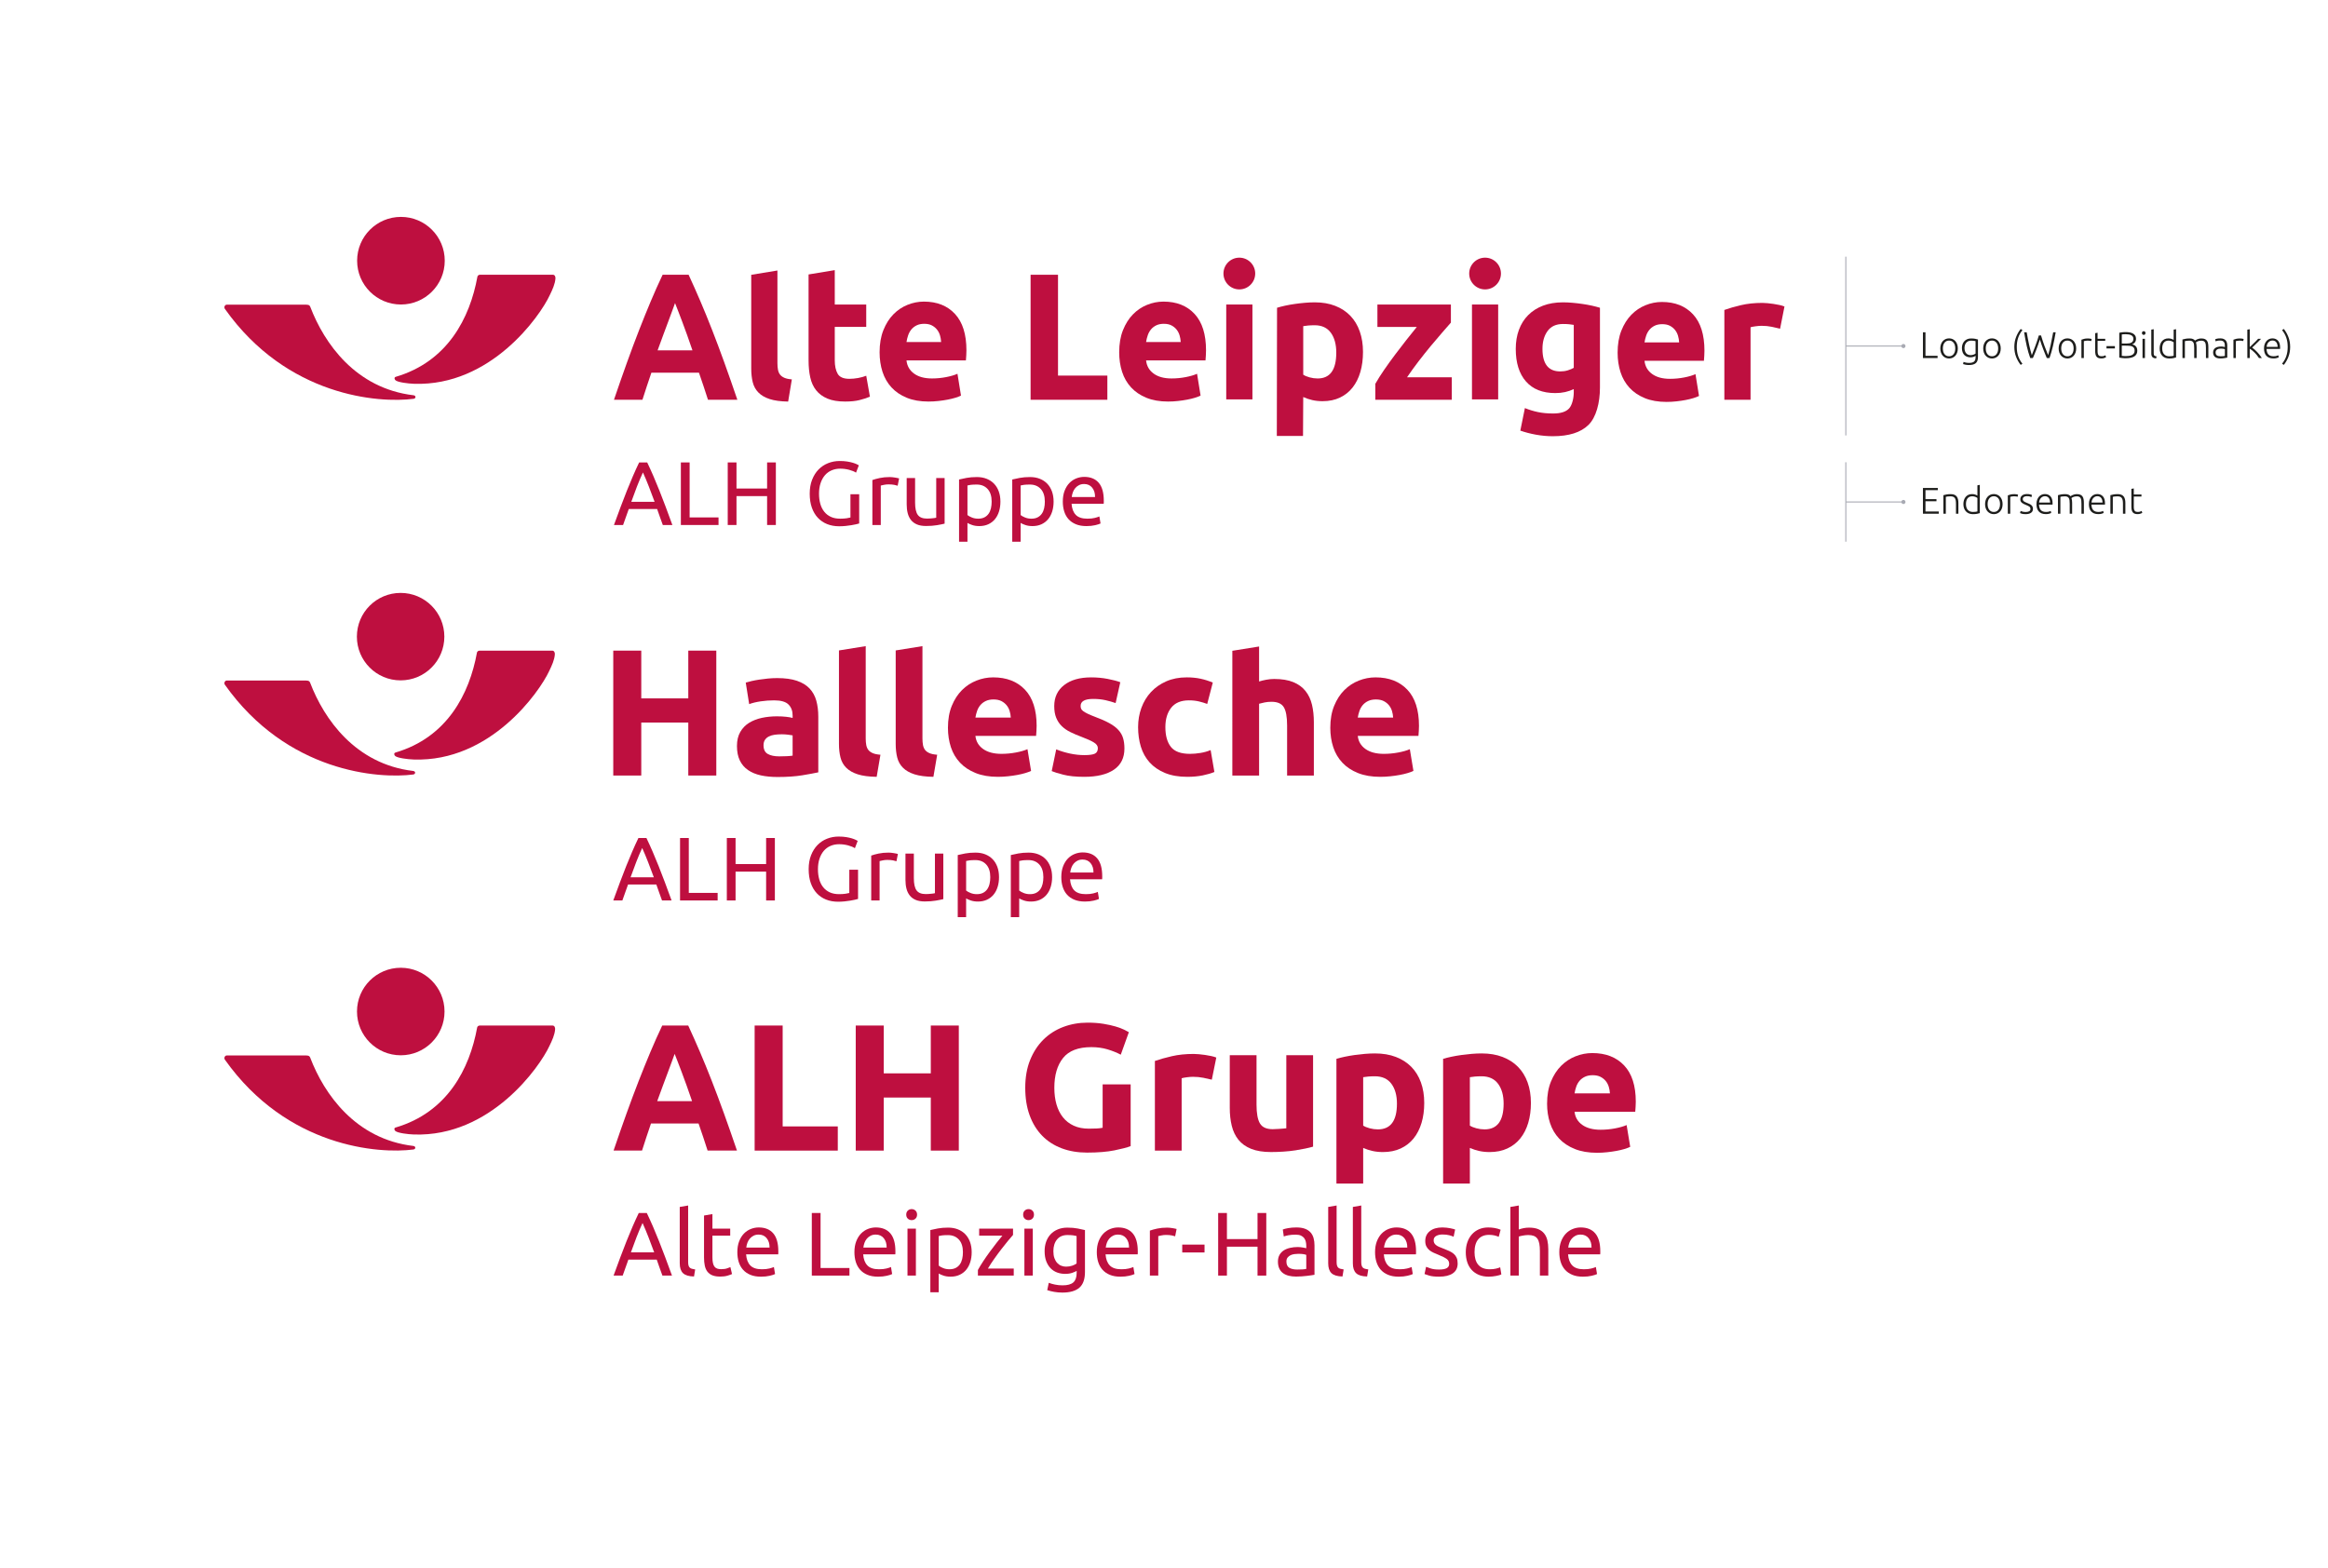 <?xml version="1.0" encoding="utf-8"?>
<!-- Generator: Adobe Illustrator 24.1.2, SVG Export Plug-In . SVG Version: 6.00 Build 0)  -->
<svg version="1.1" id="Ebene_1" xmlns="http://www.w3.org/2000/svg" xmlns:xlink="http://www.w3.org/1999/xlink" x="0px" y="0px"
	 viewBox="0 0 564 380" style="enable-background:new 0 0 564 380;" xml:space="preserve">
<style type="text/css">
	.st0{fill:#BE0F3F;}
	.st1{fill:none;stroke:#A8AAB3;stroke-width:0.25;}
	.st2{fill:#A8AAB3;}
	.st3{fill:#1D1D1B;}
	.st4{fill:#009FE3;}
	.st5{fill:#FFFFFF;}
	.st6{fill:none;stroke:#009FE3;stroke-width:0.5;}
	.st7{fill:none;stroke:#009FE3;stroke-width:0.342;}
	.st8{fill:#EDEDED;}
	.st9{clip-path:url(#SVGID_2_);fill:#BE0F3F;}
	.st10{clip-path:url(#SVGID_4_);fill:#1D1D1B;}
	.st11{clip-path:url(#SVGID_6_);fill:#FFFFFF;}
	.st12{clip-path:url(#SVGID_8_);fill:#BE0F3F;}
	.st13{clip-path:url(#SVGID_10_);fill:#1D1D1B;}
	.st14{clip-path:url(#SVGID_12_);fill:#FFFFFF;}
	.st15{clip-path:url(#SVGID_14_);fill:#BE0F3F;}
	.st16{clip-path:url(#SVGID_16_);fill:#1D1D1B;}
	.st17{clip-path:url(#SVGID_18_);fill:#FFFFFF;}
	.st18{clip-path:url(#SVGID_20_);fill:#BE0F3F;}
	.st19{clip-path:url(#SVGID_22_);fill:#1D1D1B;}
	.st20{clip-path:url(#SVGID_24_);fill:#FFFFFF;}
	.st21{clip-path:url(#SVGID_26_);fill:#BE0F3F;}
	.st22{clip-path:url(#SVGID_28_);fill:#1D1D1B;}
	.st23{clip-path:url(#SVGID_30_);fill:#FFFFFF;}
	.st24{clip-path:url(#SVGID_32_);fill:#BE0F3F;}
	.st25{clip-path:url(#SVGID_34_);fill:#1D1D1B;}
	.st26{clip-path:url(#SVGID_36_);fill:#FFFFFF;}
	.st27{fill:none;stroke:#A8AAB3;stroke-width:0.5;}
	.st28{fill:#BE0D3E;}
	.st29{fill:#009EE3;}
	.st30{fill:none;stroke:#009EE3;stroke-width:0.865;}
</style>
<g>
	<path class="st0" d="M158.587,121.58c-0.467-1.269-0.93-2.497-1.389-3.686c-0.459-1.188-0.937-2.33-1.433-3.423
		c-0.51,1.093-0.995,2.235-1.455,3.423c-0.459,1.189-0.915,2.417-1.366,3.686H158.587z M160.578,127.202
		c-0.248-0.656-0.482-1.301-0.7-1.936c-0.219-0.634-0.445-1.279-0.678-1.936h-6.869l-1.378,3.872h-2.21
		c0.584-1.604,1.13-3.087,1.641-4.452c0.51-1.363,1.009-2.657,1.498-3.882c0.489-1.226,0.974-2.396,1.455-3.512
		c0.481-1.115,0.984-2.22,1.509-3.314h1.947c0.525,1.094,1.028,2.199,1.51,3.314c0.481,1.116,0.966,2.286,1.454,3.512
		c0.489,1.225,0.989,2.519,1.499,3.882c0.511,1.365,1.057,2.848,1.641,4.452H160.578z"/>
</g>
<polygon class="st0" points="174.075,125.365 174.075,127.202 164.953,127.202 164.953,112.042 167.075,112.042 167.075,125.365 "/>
<polygon class="st0" points="185.844,112.042 187.966,112.042 187.966,127.202 185.844,127.202 185.844,120.202 178.428,120.202 
	178.428,127.202 176.306,127.202 176.306,112.042 178.428,112.042 178.428,118.364 185.844,118.364 "/>
<g>
	<path class="st0" d="M206.034,119.743h2.122v7.087c-0.175,0.059-0.427,0.124-0.755,0.197c-0.328,0.074-0.707,0.146-1.137,0.219
		c-0.431,0.073-0.901,0.135-1.411,0.186c-0.511,0.051-1.028,0.076-1.553,0.076c-1.065,0-2.035-0.175-2.91-0.524
		c-0.874-0.35-1.626-0.861-2.253-1.532c-0.627-0.67-1.112-1.495-1.455-2.472c-0.342-0.977-0.514-2.1-0.514-3.369
		c0-1.268,0.194-2.395,0.58-3.379c0.386-0.984,0.908-1.812,1.564-2.483c0.656-0.671,1.426-1.182,2.308-1.531
		c0.882-0.351,1.826-0.526,2.832-0.526c0.686,0,1.295,0.044,1.827,0.132c0.533,0.088,0.988,0.19,1.368,0.306
		c0.379,0.117,0.689,0.234,0.929,0.35c0.241,0.117,0.405,0.204,0.492,0.263l-0.678,1.771c-0.423-0.276-0.984-0.506-1.684-0.689
		c-0.7-0.181-1.415-0.273-2.144-0.273c-0.773,0-1.476,0.139-2.111,0.416c-0.635,0.276-1.174,0.678-1.619,1.202
		c-0.445,0.525-0.791,1.164-1.039,1.915c-0.248,0.751-0.371,1.594-0.371,2.526c0,0.905,0.105,1.729,0.317,2.472
		c0.211,0.744,0.532,1.382,0.962,1.915c0.43,0.532,0.963,0.944,1.597,1.235c0.634,0.293,1.381,0.438,2.242,0.438
		c0.613,0,1.134-0.033,1.564-0.099c0.431-0.065,0.74-0.127,0.93-0.186V119.743z"/>
	<path class="st0" d="M215.55,115.587c0.175,0,0.375,0.01,0.602,0.032c0.225,0.022,0.448,0.052,0.667,0.088
		c0.219,0.037,0.419,0.073,0.601,0.11c0.183,0.036,0.317,0.069,0.405,0.098l-0.35,1.772c-0.161-0.058-0.427-0.128-0.798-0.208
		c-0.372-0.08-0.85-0.12-1.433-0.12c-0.379,0-0.755,0.04-1.127,0.12c-0.372,0.08-0.616,0.135-0.732,0.164v9.559h-2.035v-10.893
		c0.481-0.176,1.079-0.339,1.794-0.492C213.858,115.664,214.66,115.587,215.55,115.587"/>
	<path class="st0" d="M228.851,126.874c-0.467,0.117-1.083,0.241-1.848,0.371c-0.766,0.132-1.652,0.198-2.658,0.198
		c-0.876,0-1.612-0.128-2.21-0.383c-0.598-0.255-1.079-0.616-1.444-1.083c-0.364-0.467-0.627-1.017-0.787-1.652
		c-0.161-0.634-0.241-1.337-0.241-2.11v-6.388h2.035v5.95c0,1.386,0.218,2.377,0.656,2.975c0.437,0.598,1.174,0.897,2.209,0.897
		c0.219,0,0.445-0.007,0.678-0.022c0.233-0.014,0.452-0.033,0.657-0.055c0.204-0.022,0.39-0.043,0.558-0.065
		c0.167-0.022,0.287-0.047,0.361-0.077v-9.603h2.034V126.874z"/>
	<path class="st0" d="M240.247,121.537c0-1.327-0.329-2.348-0.985-3.062c-0.656-0.715-1.531-1.073-2.625-1.073
		c-0.612,0-1.089,0.022-1.432,0.066c-0.343,0.044-0.617,0.095-0.82,0.153v7.175c0.247,0.204,0.604,0.401,1.071,0.591
		c0.466,0.189,0.977,0.284,1.531,0.284c0.584,0,1.083-0.106,1.499-0.317c0.415-0.211,0.754-0.503,1.017-0.875
		c0.263-0.372,0.452-0.809,0.569-1.313C240.188,122.663,240.247,122.12,240.247,121.537 M242.369,121.537
		c0,0.86-0.113,1.655-0.339,2.385c-0.227,0.728-0.558,1.356-0.996,1.88c-0.437,0.525-0.973,0.934-1.608,1.225
		c-0.634,0.292-1.359,0.438-2.176,0.438c-0.656,0-1.236-0.088-1.739-0.263c-0.503-0.175-0.879-0.342-1.126-0.503v4.55h-2.035
		v-15.071c0.481-0.117,1.083-0.245,1.805-0.384c0.722-0.138,1.557-0.207,2.504-0.207c0.875,0,1.663,0.138,2.363,0.415
		c0.7,0.278,1.298,0.671,1.794,1.182c0.495,0.51,0.878,1.134,1.148,1.87C242.234,119.79,242.369,120.618,242.369,121.537"/>
	<path class="st0" d="M253.132,121.537c0-1.327-0.329-2.348-0.985-3.062c-0.656-0.715-1.531-1.073-2.625-1.073
		c-0.612,0-1.09,0.022-1.432,0.066c-0.343,0.044-0.617,0.095-0.82,0.153v7.175c0.247,0.204,0.604,0.401,1.071,0.591
		c0.466,0.189,0.977,0.284,1.531,0.284c0.584,0,1.083-0.106,1.499-0.317c0.415-0.211,0.754-0.503,1.017-0.875
		c0.262-0.372,0.452-0.809,0.569-1.313C253.073,122.663,253.132,122.12,253.132,121.537 M255.254,121.537
		c0,0.86-0.113,1.655-0.339,2.385c-0.226,0.728-0.558,1.356-0.996,1.88c-0.437,0.525-0.973,0.934-1.608,1.225
		c-0.634,0.292-1.36,0.438-2.176,0.438c-0.656,0-1.236-0.088-1.739-0.263c-0.503-0.175-0.879-0.342-1.126-0.503v4.55h-2.035v-15.071
		c0.481-0.117,1.083-0.245,1.804-0.384c0.723-0.138,1.557-0.207,2.505-0.207c0.875,0,1.663,0.138,2.363,0.415
		c0.7,0.278,1.298,0.671,1.794,1.182c0.495,0.51,0.878,1.134,1.148,1.87C255.119,119.79,255.254,120.618,255.254,121.537"/>
	<path class="st0" d="M265.293,120.421c0.015-0.918-0.215-1.674-0.689-2.264c-0.473-0.591-1.127-0.886-1.958-0.886
		c-0.467,0-0.879,0.091-1.235,0.274c-0.358,0.182-0.661,0.419-0.909,0.71c-0.247,0.292-0.441,0.628-0.579,1.006
		c-0.138,0.38-0.23,0.766-0.274,1.16H265.293z M257.484,121.537c0-1.007,0.146-1.885,0.438-2.636
		c0.291-0.751,0.678-1.375,1.159-1.87c0.481-0.496,1.035-0.868,1.663-1.116c0.626-0.248,1.268-0.372,1.924-0.372
		c1.532,0,2.706,0.478,3.523,1.433c0.816,0.955,1.224,2.41,1.224,4.364v0.339c0,0.139-0.007,0.266-0.022,0.382h-7.787
		c0.087,1.182,0.43,2.079,1.028,2.692c0.598,0.612,1.531,0.918,2.8,0.918c0.714,0,1.316-0.062,1.805-0.186
		c0.488-0.123,0.856-0.244,1.105-0.361l0.284,1.707c-0.248,0.131-0.682,0.27-1.301,0.415c-0.621,0.145-1.324,0.219-2.111,0.219
		c-0.992,0-1.849-0.15-2.571-0.449c-0.722-0.298-1.316-0.71-1.783-1.235c-0.467-0.525-0.813-1.149-1.039-1.871
		C257.597,123.188,257.484,122.397,257.484,121.537"/>
	<path class="st0" d="M100.206,95.771c-14.09-1.662-21.674-12.656-25.011-21.366c-0.102-0.268-0.22-0.589-1.026-0.589H56.853H54.96
		c-0.468-0.004-0.779,0.598-0.48,1.022c15.084,21.285,37.344,22.885,45.723,21.787C100.799,96.537,100.816,95.865,100.206,95.771"/>
	<path class="st0" d="M107.748,63.165c0,5.862-4.752,10.614-10.615,10.614c-5.862,0-10.614-4.752-10.614-10.614
		c0-5.862,4.752-10.614,10.614-10.614C102.996,52.551,107.748,57.303,107.748,63.165"/>
	<path class="st0" d="M95.87,91.301c12.577-3.691,17.972-14.265,19.791-24.264c0.034-0.194,0.26-0.473,0.62-0.473h16.285h1.367
		c0.494,0,0.672,0.507,0.634,0.93c-0.101,1.303-0.701,2.646-1.4,4.065c-2.321,5.017-14.233,22.064-32.858,21.43
		c-1.529-0.052-3.852-0.362-4.448-0.821C95.632,92.029,95.371,91.458,95.87,91.301"/>
	<path class="st0" d="M159.318,84.884c0.467-1.309,0.924-2.561,1.375-3.752c0.45-1.195,0.857-2.287,1.223-3.28
		c0.364-0.992,0.69-1.867,0.974-2.624c0.286-0.754,0.502-1.355,0.651-1.793c0.177,0.43,0.409,1.021,0.697,1.778
		c0.286,0.758,0.62,1.629,1.002,2.622c0.381,0.992,0.783,2.087,1.206,3.286c0.424,1.195,0.861,2.451,1.313,3.763H159.318z
		 M172.542,79.99c-0.956-2.447-1.904-4.77-2.845-6.971c-0.941-2.202-1.898-4.35-2.867-6.449h-6.299
		c-0.996,2.099-1.958,4.247-2.883,6.449c-0.925,2.201-1.865,4.524-2.82,6.971c-0.953,2.447-1.928,5.054-2.925,7.821
		c-0.996,2.771-2.05,5.787-3.16,9.049h6.898c0.323-1.046,0.673-2.124,1.047-3.233c0.374-1.11,0.747-2.22,1.119-3.322h11.528
		c0.374,1.099,0.751,2.205,1.129,3.311c0.378,1.11,0.73,2.191,1.059,3.244h7.115c-1.112-3.262-2.167-6.278-3.166-9.049
		C174.474,85.044,173.497,82.437,172.542,79.99"/>
	<path class="st0" d="M188.964,90.742c-0.241-0.32-0.404-0.715-0.489-1.181c-0.085-0.466-0.128-0.989-0.128-1.572l-0.002-22.451
		l-6.346,1.046l0.002,22.714c0,1.224,0.122,2.326,0.362,3.301c0.241,0.974,0.695,1.807,1.364,2.489
		c0.666,0.687,1.576,1.217,2.726,1.597c1.149,0.377,2.646,0.584,4.492,0.612l0.894-5.378c-0.766-0.057-1.378-0.188-1.83-0.391
		C189.553,91.325,189.207,91.062,188.964,90.742"/>
	<path class="st0" d="M207.882,91.589c-0.724,0.131-1.428,0.196-2.109,0.196c-1.419,0-2.364-0.406-2.832-1.224
		c-0.469-0.814-0.703-1.906-0.703-3.276v-8.088h7.623V73.78h-7.623l-0.002-8.333l-6.346,1.049l0.002,20.875
		c0,1.486,0.135,2.842,0.406,4.065c0.268,1.223,0.745,2.266,1.426,3.123c0.681,0.861,1.591,1.533,2.726,2.013
		c1.135,0.48,2.569,0.718,4.301,0.718c1.363,0,2.512-0.113,3.45-0.348c0.937-0.231,1.788-0.509,2.554-0.829l-0.894-5.072
		C209.265,91.276,208.605,91.457,207.882,91.589"/>
	<path class="st0" d="M219.614,82.868c0.085-0.555,0.22-1.099,0.405-1.64c0.184-0.537,0.447-1.01,0.787-1.419
		c0.341-0.409,0.768-0.736,1.277-0.985c0.511-0.246,1.121-0.37,1.832-0.37c0.738,0,1.355,0.132,1.852,0.391
		c0.498,0.263,0.908,0.598,1.236,1.007c0.326,0.409,0.568,0.875,0.724,1.397c0.156,0.527,0.248,1.064,0.277,1.619H219.614z
		 M223.83,73.076c-1.362,0-2.689,0.263-3.982,0.789c-1.293,0.523-2.435,1.295-3.428,2.316c-0.995,1.021-1.797,2.294-2.407,3.823
		c-0.61,1.53-0.915,3.315-0.915,5.353c0,1.693,0.234,3.265,0.702,4.724c0.47,1.454,1.194,2.714,2.173,3.777
		c0.979,1.067,2.215,1.903,3.705,2.515c1.49,0.611,3.244,0.917,5.259,0.917c0.796,0,1.589-0.042,2.385-0.131
		c0.795-0.086,1.54-0.196,2.237-0.328c0.695-0.131,1.326-0.284,1.894-0.458c0.568-0.175,1.022-0.349,1.364-0.523l-0.853-5.289
		c-0.71,0.32-1.625,0.59-2.747,0.807c-1.121,0.217-2.265,0.328-3.427,0.328c-1.818,0-3.267-0.392-4.345-1.181
		c-1.079-0.786-1.689-1.85-1.831-3.191h14.395c0.028-0.348,0.055-0.747,0.085-1.202c0.027-0.448,0.041-0.864,0.041-1.245
		c0-3.873-0.922-6.811-2.767-8.806C229.522,74.075,227.01,73.076,223.83,73.076"/>
</g>
<polygon class="st0" points="256.323,66.571 249.679,66.571 249.679,96.86 268.277,96.86 268.277,91.002 256.323,91.002 "/>
<g>
	<path class="st0" d="M277.66,82.868c0.085-0.555,0.22-1.099,0.405-1.64c0.184-0.537,0.447-1.01,0.787-1.419
		c0.341-0.409,0.768-0.736,1.277-0.985c0.511-0.246,1.121-0.37,1.832-0.37c0.738,0,1.355,0.132,1.852,0.391
		c0.498,0.263,0.908,0.598,1.236,1.007c0.326,0.409,0.568,0.875,0.724,1.397c0.156,0.527,0.248,1.064,0.277,1.619H277.66z
		 M281.876,73.076c-1.362,0-2.69,0.263-3.982,0.789c-1.293,0.523-2.435,1.295-3.428,2.316c-0.995,1.021-1.797,2.294-2.407,3.823
		c-0.61,1.53-0.915,3.315-0.915,5.353c0,1.693,0.234,3.265,0.702,4.724c0.47,1.454,1.194,2.714,2.173,3.777
		c0.979,1.067,2.215,1.903,3.705,2.515c1.49,0.611,3.244,0.917,5.259,0.917c0.796,0,1.589-0.042,2.385-0.131
		c0.795-0.086,1.54-0.196,2.237-0.328c0.695-0.131,1.325-0.284,1.894-0.458c0.568-0.175,1.022-0.349,1.364-0.523l-0.853-5.289
		c-0.71,0.32-1.625,0.59-2.746,0.807c-1.122,0.217-2.265,0.328-3.428,0.328c-1.818,0-3.267-0.392-4.345-1.181
		c-1.079-0.786-1.689-1.85-1.831-3.191h14.395c0.028-0.348,0.055-0.747,0.085-1.202c0.028-0.448,0.041-0.864,0.041-1.245
		c0-3.873-0.922-6.811-2.767-8.806C287.569,74.075,285.056,73.076,281.876,73.076"/>
</g>
<rect x="297.078" y="73.781" class="st0" width="6.346" height="22.987"/>
<g>
	<path class="st0" d="M319.223,91.699c-0.653,0-1.298-0.089-1.937-0.263c-0.638-0.174-1.158-0.395-1.554-0.654V79.023
		c0.312-0.057,0.708-0.11,1.192-0.153c0.483-0.043,1.008-0.064,1.577-0.064c1.731,0,3.037,0.605,3.918,1.814
		c0.878,1.209,1.318,2.817,1.318,4.827C323.737,89.615,322.233,91.699,319.223,91.699 M327.146,76.512
		c-0.995-1.035-2.215-1.839-3.663-2.404c-1.449-0.569-3.095-0.854-4.941-0.854c-0.766,0-1.568,0.036-2.405,0.11
		c-0.839,0.071-1.662,0.168-2.471,0.285c-0.809,0.113-1.582,0.252-2.32,0.412c-0.739,0.164-1.392,0.331-1.96,0.505l-0.052,31.053
		h6.346l0.052-9.42c0.708,0.32,1.448,0.569,2.214,0.743s1.589,0.263,2.471,0.263c1.589,0,2.995-0.292,4.216-0.875
		c1.22-0.583,2.243-1.398,3.066-2.447c0.823-1.049,1.448-2.301,1.873-3.759c0.426-1.455,0.639-3.073,0.639-4.852
		c0-1.835-0.263-3.496-0.788-4.983C328.898,78.806,328.139,77.543,327.146,76.512"/>
	<path class="st0" d="M343.631,87.6c1.01-1.314,2.013-2.575,3.008-3.775c0.997-1.196,1.929-2.296,2.797-3.289
		c0.867-0.996,1.556-1.785,2.069-2.371V73.78h-17.802v5.439h9.54c-0.766,0.935-1.605,1.982-2.513,3.139
		c-0.908,1.157-1.825,2.346-2.747,3.574c-0.923,1.229-1.804,2.45-2.64,3.664c-0.838,1.214-1.555,2.35-2.151,3.403v3.861h18.526
		v-5.443h-10.839C341.704,90.189,342.621,88.918,343.631,87.6"/>
</g>
<rect x="356.613" y="73.781" class="st0" width="6.346" height="22.987"/>
<g>
	<path class="st0" d="M381.272,89.121c-0.398,0.231-0.88,0.434-1.448,0.611c-0.569,0.175-1.179,0.26-1.83,0.26
		c-2.868,0-4.303-1.821-4.303-5.463c0-1.746,0.412-3.19,1.236-4.325c0.823-1.138,2.072-1.704,3.748-1.704
		c0.566,0,1.064,0.022,1.49,0.064c0.426,0.043,0.795,0.096,1.107,0.153V89.121z M383.402,73.649
		c-0.795-0.117-1.598-0.214-2.407-0.284c-0.809-0.075-1.596-0.111-2.364-0.111c-1.788,0-3.393,0.27-4.812,0.807
		c-1.419,0.541-2.618,1.306-3.597,2.298c-0.981,0.989-1.726,2.177-2.237,3.561c-0.512,1.383-0.766,2.92-0.766,4.609
		c0,3.383,0.823,6.011,2.469,7.889c1.646,1.881,4.018,2.82,7.113,2.82c0.851,0,1.64-0.081,2.362-0.242
		c0.725-0.159,1.428-0.398,2.109-0.718v0.829c0,1.284-0.376,3.037-1.128,3.854c-0.754,0.815-2.038,1.224-3.854,1.224
		c-1.391,0-2.634-0.117-3.727-0.349c-1.094-0.234-2.137-0.554-3.13-0.964l-1.107,5.464c1.164,0.408,2.428,0.736,3.79,0.985
		c1.364,0.245,2.726,0.37,4.088,0.37c3.89,0,6.765-0.911,8.624-2.732c1.86-1.821,2.79-5.316,2.79-9.076V74.566
		c-0.568-0.174-1.215-0.341-1.937-0.505C384.956,73.902,384.196,73.763,383.402,73.649"/>
	<path class="st0" d="M398.412,82.957c0.085-0.555,0.22-1.099,0.405-1.64c0.184-0.537,0.448-1.01,0.787-1.419
		c0.342-0.409,0.768-0.736,1.277-0.985c0.512-0.246,1.121-0.37,1.832-0.37c0.738,0,1.355,0.132,1.852,0.391
		c0.498,0.263,0.908,0.598,1.236,1.007c0.326,0.409,0.568,0.875,0.724,1.398c0.156,0.526,0.248,1.063,0.278,1.618H398.412z
		 M402.628,73.165c-1.362,0-2.689,0.263-3.982,0.79c-1.293,0.522-2.435,1.294-3.428,2.315c-0.994,1.021-1.797,2.294-2.407,3.823
		c-0.61,1.53-0.915,3.315-0.915,5.354c0,1.693,0.234,3.265,0.702,4.723c0.47,1.455,1.194,2.714,2.173,3.777
		c0.979,1.067,2.215,1.903,3.705,2.515c1.49,0.612,3.244,0.917,5.259,0.917c0.796,0,1.59-0.042,2.385-0.131
		c0.795-0.085,1.54-0.196,2.237-0.327c0.695-0.132,1.326-0.285,1.894-0.459c0.568-0.174,1.022-0.349,1.364-0.523l-0.853-5.289
		c-0.71,0.32-1.625,0.591-2.746,0.807c-1.122,0.218-2.265,0.328-3.428,0.328c-1.818,0-3.266-0.391-4.344-1.181
		c-1.08-0.786-1.69-1.85-1.832-3.191h14.395c0.028-0.348,0.055-0.746,0.085-1.202c0.028-0.448,0.041-0.864,0.041-1.244
		c0-3.874-0.921-6.812-2.767-8.807C408.321,74.164,405.808,73.165,402.628,73.165"/>
	<path class="st0" d="M431.088,73.894c-0.483-0.103-0.967-0.192-1.449-0.263c-0.483-0.072-0.965-0.132-1.448-0.175
		c-0.482-0.046-0.894-0.067-1.234-0.067c-1.903,0-3.627,0.185-5.175,0.547c-1.547,0.363-2.89,0.751-4.025,1.16V96.86h6.346V79.289
		c0.284-0.085,0.703-0.167,1.256-0.238c0.555-0.075,1.03-0.11,1.426-0.11c0.881,0,1.704,0.082,2.471,0.242
		c0.766,0.16,1.433,0.313,2.002,0.459l1.064-5.378C431.982,74.118,431.57,73.994,431.088,73.894"/>
	<path class="st0" d="M300.251,62.429c-2.124,0-3.847,1.722-3.847,3.846c0,2.125,1.723,3.847,3.847,3.847
		c2.125,0,3.847-1.722,3.847-3.847C304.098,64.151,302.376,62.429,300.251,62.429"/>
	<path class="st0" d="M359.786,62.429c-2.124,0-3.847,1.722-3.847,3.846c0,2.125,1.723,3.847,3.847,3.847
		c2.125,0,3.847-1.722,3.847-3.847C363.633,64.151,361.911,62.429,359.786,62.429"/>
	<path class="st0" d="M158.4,212.561c-0.466-1.266-0.928-2.492-1.387-3.679c-0.458-1.186-0.936-2.326-1.43-3.417
		c-0.51,1.091-0.994,2.231-1.452,3.417c-0.459,1.187-0.914,2.413-1.365,3.679H158.4z M160.387,218.173
		c-0.248-0.655-0.481-1.299-0.699-1.932c-0.218-0.634-0.444-1.277-0.677-1.933h-6.856l-1.376,3.865h-2.205
		c0.582-1.601,1.127-3.082,1.638-4.444c0.508-1.36,1.007-2.652,1.495-3.875c0.487-1.223,0.972-2.391,1.452-3.505
		s0.982-2.217,1.507-3.308h1.943c0.524,1.091,1.026,2.194,1.507,3.308c0.48,1.114,0.964,2.282,1.452,3.505s0.986,2.515,1.496,3.875
		c0.509,1.362,1.055,2.843,1.638,4.444H160.387z"/>
</g>
<polygon class="st0" points="173.86,216.339 173.86,218.173 164.754,218.173 164.754,203.04 166.872,203.04 166.872,216.339 "/>
<polygon class="st0" points="185.608,203.04 187.726,203.04 187.726,218.173 185.608,218.173 185.608,211.186 178.205,211.186 
	178.205,218.173 176.087,218.173 176.087,203.04 178.205,203.04 178.205,209.352 185.608,209.352 "/>
<g>
	<path class="st0" d="M205.761,210.727h2.118v7.075c-0.175,0.058-0.426,0.123-0.753,0.196c-0.328,0.073-0.706,0.146-1.136,0.218
		c-0.429,0.073-0.898,0.135-1.408,0.186c-0.509,0.051-1.026,0.076-1.55,0.076c-1.063,0-2.031-0.175-2.905-0.523
		c-0.873-0.35-1.623-0.859-2.249-1.529c-0.626-0.669-1.11-1.492-1.452-2.467c-0.342-0.976-0.513-2.097-0.513-3.363
		c0-1.267,0.193-2.392,0.579-3.374c0.385-0.982,0.906-1.809,1.561-2.478c0.655-0.67,1.423-1.18,2.304-1.529
		c0.88-0.35,1.823-0.524,2.827-0.524c0.684,0,1.292,0.044,1.824,0.131c0.531,0.088,0.986,0.19,1.365,0.306
		c0.378,0.116,0.687,0.233,0.928,0.349c0.24,0.117,0.403,0.204,0.491,0.262l-0.677,1.769c-0.422-0.276-0.982-0.506-1.681-0.688
		c-0.699-0.181-1.413-0.273-2.14-0.273c-0.772,0-1.474,0.138-2.108,0.416c-0.633,0.275-1.171,0.676-1.615,1.2
		c-0.445,0.524-0.79,1.161-1.038,1.911c-0.247,0.749-0.371,1.591-0.371,2.522c0,0.903,0.105,1.725,0.317,2.467
		c0.211,0.742,0.531,1.379,0.961,1.911c0.429,0.532,0.96,0.943,1.594,1.234c0.633,0.291,1.379,0.436,2.237,0.436
		c0.612,0,1.133-0.033,1.562-0.098c0.43-0.065,0.739-0.127,0.928-0.186V210.727z"/>
	<path class="st0" d="M215.26,206.579c0.175,0,0.374,0.01,0.601,0.032c0.225,0.022,0.447,0.052,0.665,0.088
		c0.219,0.036,0.419,0.073,0.601,0.109c0.182,0.037,0.317,0.069,0.404,0.099l-0.35,1.768c-0.16-0.058-0.425-0.127-0.796-0.208
		c-0.372-0.079-0.849-0.119-1.43-0.119c-0.379,0-0.754,0.04-1.125,0.119c-0.371,0.081-0.615,0.135-0.731,0.164v9.542h-2.032v-10.874
		c0.481-0.175,1.078-0.338,1.791-0.491C213.572,206.655,214.372,206.579,215.26,206.579"/>
	<path class="st0" d="M228.536,217.846c-0.466,0.117-1.081,0.24-1.845,0.371c-0.764,0.131-1.649,0.197-2.653,0.197
		c-0.874,0-1.609-0.128-2.206-0.382c-0.597-0.255-1.078-0.616-1.441-1.082c-0.364-0.465-0.626-1.015-0.786-1.648
		c-0.16-0.634-0.24-1.335-0.24-2.107v-6.376h2.03v5.939c0,1.384,0.218,2.373,0.655,2.97s1.172,0.895,2.206,0.895
		c0.218,0,0.444-0.007,0.677-0.021c0.232-0.015,0.451-0.033,0.655-0.056c0.204-0.022,0.389-0.043,0.557-0.065
		c0.167-0.022,0.287-0.047,0.36-0.076v-9.586h2.031V217.846z"/>
	<path class="st0" d="M239.913,212.518c0-1.324-0.328-2.344-0.983-3.057c-0.655-0.713-1.529-1.07-2.62-1.07
		c-0.612,0-1.088,0.022-1.43,0.065c-0.343,0.044-0.616,0.095-0.819,0.153v7.162c0.247,0.204,0.603,0.401,1.07,0.59
		c0.465,0.189,0.975,0.284,1.528,0.284c0.582,0,1.081-0.106,1.496-0.316c0.415-0.211,0.753-0.503,1.015-0.874
		c0.262-0.372,0.452-0.808,0.568-1.311C239.854,213.642,239.913,213.1,239.913,212.518 M242.031,212.518
		c0,0.859-0.113,1.652-0.338,2.38c-0.227,0.728-0.558,1.354-0.995,1.877c-0.436,0.525-0.971,0.933-1.604,1.224
		c-0.633,0.29-1.358,0.436-2.173,0.436c-0.655,0-1.234-0.087-1.736-0.262c-0.502-0.174-0.877-0.342-1.124-0.502v4.542h-2.031
		v-15.045c0.48-0.116,1.081-0.244,1.801-0.382c0.721-0.138,1.554-0.207,2.501-0.207c0.873,0,1.659,0.138,2.358,0.414
		c0.699,0.277,1.296,0.67,1.79,1.18c0.495,0.509,0.877,1.131,1.147,1.867C241.896,210.774,242.031,211.6,242.031,212.518"/>
	<path class="st0" d="M252.774,212.518c0-1.324-0.328-2.344-0.983-3.057c-0.655-0.713-1.529-1.07-2.62-1.07
		c-0.612,0-1.088,0.022-1.43,0.065c-0.343,0.044-0.616,0.095-0.819,0.153v7.162c0.247,0.204,0.604,0.401,1.07,0.59
		c0.465,0.189,0.975,0.284,1.528,0.284c0.582,0,1.081-0.106,1.496-0.316c0.414-0.211,0.753-0.503,1.015-0.874
		c0.262-0.372,0.451-0.808,0.568-1.311C252.715,213.642,252.774,213.1,252.774,212.518 M254.892,212.518
		c0,0.859-0.113,1.652-0.339,2.38c-0.226,0.728-0.557,1.354-0.994,1.877c-0.436,0.525-0.971,0.933-1.604,1.224
		c-0.633,0.29-1.358,0.436-2.173,0.436c-0.655,0-1.234-0.087-1.736-0.262c-0.502-0.174-0.877-0.342-1.124-0.502v4.542h-2.032
		v-15.045c0.481-0.116,1.082-0.244,1.802-0.382c0.721-0.138,1.554-0.207,2.501-0.207c0.873,0,1.659,0.138,2.358,0.414
		c0.699,0.277,1.296,0.67,1.79,1.18c0.495,0.509,0.877,1.131,1.146,1.867C254.757,210.774,254.892,211.6,254.892,212.518"/>
	<path class="st0" d="M264.914,211.404c0.015-0.917-0.215-1.671-0.688-2.26c-0.472-0.59-1.124-0.884-1.954-0.884
		c-0.466,0-0.877,0.091-1.233,0.273c-0.357,0.182-0.66,0.418-0.907,0.709c-0.247,0.292-0.441,0.627-0.578,1.005
		c-0.138,0.379-0.23,0.764-0.274,1.157H264.914z M257.119,212.518c0-1.005,0.145-1.881,0.437-2.631
		c0.291-0.75,0.677-1.372,1.157-1.867c0.48-0.495,1.034-0.867,1.66-1.114c0.625-0.247,1.266-0.371,1.921-0.371
		c1.529,0,2.7,0.477,3.516,1.43c0.815,0.954,1.222,2.406,1.222,4.357v0.338c0,0.138-0.007,0.266-0.022,0.382h-7.773
		c0.087,1.179,0.429,2.074,1.026,2.686c0.597,0.612,1.529,0.917,2.795,0.917c0.713,0,1.314-0.062,1.802-0.186
		c0.487-0.123,0.855-0.244,1.103-0.361l0.283,1.704c-0.247,0.131-0.68,0.27-1.299,0.414c-0.619,0.146-1.321,0.219-2.107,0.219
		c-0.99,0-1.845-0.149-2.565-0.448c-0.721-0.297-1.315-0.709-1.78-1.233c-0.466-0.524-0.812-1.147-1.038-1.867
		C257.231,214.166,257.119,213.377,257.119,212.518"/>
</g>
<polygon class="st0" points="166.752,169.214 155.358,169.214 155.358,157.64 148.573,157.64 148.573,187.903 155.358,187.903 
	155.358,175.064 166.752,175.064 166.752,187.903 173.537,187.903 173.537,157.64 166.752,157.64 "/>
<g>
	<path class="st0" d="M192.026,183.085c-0.351,0.057-0.815,0.103-1.395,0.131s-1.189,0.043-1.827,0.043
		c-1.189,0-2.123-0.195-2.803-0.588c-0.683-0.389-1.023-1.094-1.023-2.11c0-0.52,0.117-0.955,0.347-1.302
		c0.234-0.35,0.552-0.627,0.959-0.828c0.404-0.202,0.874-0.34,1.413-0.415c0.534-0.07,1.107-0.106,1.716-0.106
		c0.436,0,0.913,0.029,1.437,0.085c0.521,0.06,0.914,0.117,1.176,0.174V183.085z M196.135,166.817
		c-0.768-0.81-1.791-1.433-3.065-1.869c-1.278-0.435-2.871-0.654-4.786-0.654c-0.754,0-1.501,0.038-2.24,0.109
		c-0.74,0.074-1.445,0.159-2.11,0.262c-0.669,0.103-1.281,0.216-1.848,0.347c-0.566,0.131-1.037,0.255-1.416,0.372l0.829,5.217
		c0.782-0.291,1.709-0.513,2.782-0.673c1.072-0.159,2.162-0.24,3.263-0.24c1.653,0,2.811,0.332,3.48,1.002
		c0.665,0.665,1.002,1.55,1.002,2.651v0.608c-0.408-0.113-0.939-0.208-1.59-0.279c-0.651-0.075-1.398-0.11-2.24-0.11
		c-1.246,0-2.45,0.124-3.611,0.368c-1.157,0.248-2.187,0.648-3.086,1.196c-0.899,0.553-1.618,1.292-2.152,2.22
		c-0.538,0.927-0.807,2.06-0.807,3.391c0,1.395,0.233,2.566,0.697,3.525c0.464,0.956,1.129,1.731,2,2.326s1.908,1.023,3.111,1.285
		c1.204,0.258,2.545,0.389,4.021,0.389c2.35,0,4.35-0.138,6.003-0.414c1.653-0.273,2.945-0.513,3.873-0.715v-13.486
		c0-1.419-0.16-2.708-0.478-3.869C197.445,168.615,196.903,167.631,196.135,166.817"/>
	<path class="st0" d="M210.366,181.694c-0.244-0.319-0.411-0.711-0.499-1.175c-0.085-0.464-0.131-0.984-0.131-1.565l-0.001-22.402
		l-6.481,1.04l0.001,22.665c0,1.217,0.124,2.315,0.372,3.285c0.244,0.969,0.708,1.798,1.391,2.477
		c0.679,0.683,1.61,1.211,2.785,1.59c1.172,0.375,2.701,0.58,4.588,0.609l0.913-5.352c-0.782-0.057-1.409-0.188-1.869-0.39
		C210.968,182.275,210.614,182.012,210.366,181.694"/>
	<path class="st0" d="M224.111,181.694c-0.244-0.319-0.411-0.711-0.499-1.175c-0.085-0.464-0.131-0.984-0.131-1.565l-0.001-22.402
		l-6.481,1.04l0.001,22.665c0,1.217,0.124,2.315,0.371,3.285c0.245,0.969,0.708,1.798,1.392,2.477
		c0.679,0.683,1.61,1.211,2.785,1.59c1.172,0.375,2.701,0.58,4.588,0.609l0.913-5.352c-0.782-0.057-1.409-0.188-1.869-0.39
		C224.712,182.275,224.358,182.012,224.111,181.694"/>
	<path class="st0" d="M236.311,173.864c0.089-0.552,0.227-1.093,0.415-1.631c0.187-0.535,0.456-1.006,0.803-1.413
		c0.35-0.407,0.786-0.732,1.306-0.98c0.521-0.244,1.143-0.368,1.869-0.368c0.754,0,1.384,0.131,1.894,0.389
		c0.506,0.262,0.927,0.595,1.26,1.002c0.333,0.407,0.58,0.871,0.74,1.391c0.159,0.524,0.254,1.058,0.283,1.61H236.311z
		 M240.619,164.12c-1.391,0-2.747,0.262-4.067,0.786c-1.32,0.52-2.488,1.288-3.501,2.304c-1.015,1.016-1.837,2.283-2.46,3.805
		c-0.623,1.522-0.934,3.299-0.934,5.327c0,1.685,0.241,3.25,0.718,4.701c0.478,1.447,1.218,2.7,2.22,3.759
		c0.998,1.062,2.262,1.893,3.784,2.502s3.313,0.914,5.369,0.914c0.814,0,1.625-0.043,2.436-0.131
		c0.814-0.086,1.575-0.195,2.286-0.326c0.708-0.131,1.352-0.283,1.933-0.457c0.58-0.173,1.044-0.347,1.394-0.52l-0.871-5.263
		c-0.725,0.318-1.66,0.587-2.806,0.803c-1.144,0.216-2.312,0.326-3.501,0.326c-1.855,0-3.334-0.39-4.435-1.176
		c-1.105-0.781-1.727-1.84-1.873-3.174h14.704c0.028-0.347,0.057-0.744,0.085-1.197c0.028-0.446,0.042-0.86,0.042-1.239
		c0-3.854-0.941-6.778-2.824-8.764C246.431,165.115,243.865,164.12,240.619,164.12"/>
	<path class="st0" d="M270.954,176.87c-0.534-0.594-1.267-1.147-2.195-1.656c-0.927-0.514-2.102-1.03-3.521-1.558
		c-0.698-0.262-1.271-0.502-1.721-0.722c-0.449-0.22-0.803-0.425-1.065-0.612c-0.262-0.188-0.436-0.386-0.521-0.588
		c-0.088-0.202-0.131-0.435-0.131-0.697c0-1.129,1.016-1.696,3.045-1.696c1.1,0,2.095,0.103,2.98,0.305
		c0.885,0.201,1.703,0.435,2.456,0.697l1.13-5.048c-0.754-0.29-1.767-0.555-3.045-0.803c-1.274-0.247-2.608-0.371-3.999-0.371
		c-2.786,0-4.973,0.626-6.57,1.872c-1.593,1.246-2.389,2.941-2.389,5.09c0,1.101,0.156,2.042,0.478,2.824
		c0.318,0.783,0.768,1.459,1.349,2.025c0.576,0.563,1.281,1.051,2.109,1.455c0.825,0.407,1.745,0.8,2.761,1.175
		c1.306,0.492,2.276,0.934,2.913,1.328c0.637,0.389,0.956,0.845,0.956,1.369c0,0.666-0.245,1.115-0.736,1.349
		c-0.496,0.233-1.335,0.347-2.524,0.347c-1.133,0-2.276-0.124-3.437-0.368c-1.161-0.248-2.29-0.588-3.391-1.023l-1.09,5.263
		c0.523,0.23,1.458,0.521,2.807,0.871c1.348,0.347,3.037,0.52,5.068,0.52c3.101,0,5.501-0.58,7.196-1.734
		c1.699-1.158,2.545-2.867,2.545-5.122c0-0.956-0.109-1.795-0.325-2.517C271.871,178.12,271.492,177.461,270.954,176.87"/>
	<path class="st0" d="M290.817,182.434c-0.899,0.145-1.741,0.216-2.524,0.216c-2.205,0-3.748-0.567-4.633-1.696
		c-0.885-1.132-1.327-2.725-1.327-4.785c0-1.94,0.474-3.508,1.415-4.697c0.942-1.19,2.372-1.784,4.283-1.784
		c0.899,0,1.71,0.088,2.436,0.262c0.725,0.173,1.394,0.378,2.003,0.609l1.349-5.175c-0.96-0.407-1.944-0.719-2.959-0.935
		c-1.016-0.219-2.131-0.329-3.349-0.329c-1.858,0-3.511,0.322-4.959,0.959c-1.451,0.638-2.683,1.501-3.699,2.588
		c-1.012,1.087-1.787,2.364-2.325,3.826c-0.538,1.465-0.804,3.023-0.804,4.676c0,1.713,0.223,3.299,0.673,4.764
		c0.449,1.466,1.161,2.732,2.13,3.805c0.974,1.073,2.213,1.922,3.721,2.545c1.507,0.623,3.306,0.935,5.394,0.935
		c1.363,0,2.609-0.117,3.738-0.347c1.133-0.234,2.074-0.51,2.828-0.829l-0.913-5.306
		C292.541,182.055,291.713,182.289,290.817,182.434"/>
	<path class="st0" d="M316.281,167.422c-0.74-0.928-1.724-1.642-2.956-2.152c-1.235-0.506-2.778-0.761-4.633-0.761
		c-0.637,0-1.299,0.064-1.978,0.195c-0.684,0.131-1.239,0.269-1.675,0.414v-8.477l-6.482,1.04l0.001,30.228h6.481v-17.397
		c0.404-0.117,0.86-0.226,1.37-0.326c0.506-0.102,1.051-0.152,1.632-0.152c1.448,0,2.442,0.435,2.977,1.303
		c0.538,0.87,0.807,2.35,0.807,4.438v12.134h6.481V174.99c0-1.565-0.152-2.984-0.457-4.262
		C317.545,169.454,317.021,168.353,316.281,167.422"/>
	<path class="st0" d="M328.943,173.865c0.088-0.552,0.226-1.094,0.414-1.632c0.188-0.534,0.456-1.005,0.803-1.412
		c0.351-0.407,0.786-0.733,1.306-0.98c0.521-0.245,1.144-0.368,1.869-0.368c0.754,0,1.384,0.131,1.894,0.389
		c0.506,0.262,0.928,0.594,1.26,1.001c0.333,0.407,0.581,0.871,0.74,1.391c0.159,0.524,0.255,1.059,0.283,1.611H328.943z
		 M340.949,167.101c-1.887-1.986-4.453-2.98-7.699-2.98c-1.391,0-2.746,0.262-4.067,0.785c-1.32,0.521-2.488,1.289-3.5,2.305
		c-1.016,1.015-1.837,2.283-2.46,3.805c-0.623,1.522-0.935,3.299-0.935,5.327c0,1.685,0.241,3.249,0.719,4.7
		c0.478,1.448,1.217,2.701,2.219,3.759c0.998,1.062,2.262,1.894,3.784,2.503c1.522,0.609,3.313,0.913,5.37,0.913
		c0.814,0,1.624-0.042,2.435-0.131c0.814-0.085,1.575-0.194,2.286-0.325c0.708-0.131,1.353-0.283,1.933-0.457
		c0.581-0.173,1.044-0.347,1.395-0.521l-0.871-5.263c-0.726,0.319-1.66,0.588-2.807,0.804c-1.143,0.216-2.311,0.325-3.501,0.325
		c-1.854,0-3.334-0.389-4.435-1.175c-1.104-0.782-1.727-1.84-1.872-3.175h14.703c0.029-0.347,0.057-0.743,0.085-1.196
		c0.028-0.446,0.043-0.86,0.043-1.239C343.774,172.01,342.832,169.087,340.949,167.101"/>
	<path class="st0" d="M100.124,186.799c-14.065-1.659-21.635-12.633-24.966-21.327c-0.102-0.268-0.22-0.589-1.024-0.589H56.849
		h-1.89c-0.467-0.003-0.778,0.597-0.478,1.021c15.056,21.246,37.276,22.843,45.639,21.748
		C100.715,187.564,100.732,186.893,100.124,186.799"/>
	<path class="st0" d="M107.652,154.251c0,5.852-4.744,10.595-10.595,10.595c-5.852,0-10.596-4.743-10.596-10.595
		c0-5.852,4.744-10.595,10.596-10.595C102.908,143.656,107.652,148.399,107.652,154.251"/>
	<path class="st0" d="M95.795,182.337c12.555-3.685,17.94-14.239,19.756-24.221c0.033-0.193,0.259-0.471,0.619-0.471h16.255h1.365
		c0.493,0,0.67,0.506,0.632,0.928c-0.101,1.301-0.7,2.641-1.397,4.058c-2.317,5.007-14.208,22.024-32.799,21.391
		c-1.526-0.052-3.845-0.361-4.44-0.819C95.557,183.064,95.297,182.494,95.795,182.337"/>
	<path class="st0" d="M159.224,266.791c0.466-1.309,0.923-2.56,1.374-3.752c0.45-1.194,0.858-2.286,1.223-3.278
		c0.364-0.992,0.69-1.867,0.974-2.624c0.286-0.754,0.502-1.355,0.651-1.793c0.177,0.43,0.409,1.021,0.697,1.778
		c0.286,0.758,0.62,1.629,1.001,2.621c0.381,0.992,0.783,2.087,1.206,3.286c0.424,1.195,0.861,2.45,1.313,3.762H159.224z
		 M172.445,261.898c-0.956-2.446-1.904-4.768-2.845-6.97c-0.941-2.201-1.897-4.349-2.865-6.447h-6.298
		c-0.996,2.098-1.958,4.246-2.883,6.447c-0.925,2.202-1.864,4.524-2.819,6.97c-0.953,2.447-1.928,5.053-2.924,7.82
		c-0.997,2.77-2.05,5.785-3.16,9.046h6.897c0.322-1.045,0.672-2.123,1.046-3.232c0.374-1.11,0.747-2.219,1.119-3.321h11.525
		c0.374,1.098,0.752,2.204,1.13,3.31c0.377,1.11,0.729,2.191,1.058,3.243h7.114c-1.112-3.261-2.167-6.276-3.165-9.046
		C174.377,266.951,173.4,264.345,172.445,261.898"/>
</g>
<polygon class="st0" points="189.613,248.476 182.827,248.476 182.827,278.778 202.969,278.778 202.969,272.918 189.613,272.918 "/>
<polygon class="st0" points="225.502,260.063 214.104,260.063 214.104,248.476 207.318,248.476 207.318,278.778 214.104,278.778 
	214.104,265.923 225.502,265.923 225.502,278.778 232.288,278.778 232.288,248.476 225.502,248.476 "/>
<g>
	<path class="st0" d="M267.134,273.246c-0.407,0.087-0.878,0.145-1.414,0.174c-0.537,0.029-1.182,0.043-1.936,0.043
		c-1.392,0-2.61-0.239-3.654-0.72c-1.044-0.479-1.914-1.155-2.611-2.027c-0.695-0.873-1.217-1.911-1.565-3.119
		c-0.349-1.205-0.522-2.55-0.522-4.032c0-3.054,0.703-5.458,2.11-7.218c1.406-1.759,3.69-2.638,6.851-2.638
		c1.421,0,2.734,0.182,3.937,0.544c1.203,0.364,2.269,0.793,3.197,1.287l1.958-5.451c-0.232-0.144-0.617-0.349-1.153-0.61
		c-0.536-0.262-1.218-0.517-2.044-0.763c-0.826-0.247-1.813-0.465-2.959-0.655c-1.146-0.188-2.429-0.283-3.85-0.283
		c-2.088,0-4.053,0.349-5.895,1.047c-1.841,0.697-3.443,1.721-4.806,3.074c-1.364,1.352-2.436,3.002-3.219,4.95
		c-0.783,1.947-1.175,4.186-1.175,6.716c0,2.5,0.355,4.724,1.066,6.672c0.71,1.947,1.718,3.59,3.023,4.927
		c1.305,1.338,2.878,2.355,4.72,3.053c1.841,0.697,3.894,1.046,6.156,1.046c2.639,0,4.857-0.182,6.656-0.544
		c1.798-0.364,3.103-0.706,3.916-1.025v-14.959h-6.787V273.246z"/>
	<path class="st0" d="M291.93,255.599c-0.494-0.071-0.986-0.13-1.479-0.174c-0.494-0.043-0.913-0.066-1.262-0.066
		c-1.943,0-3.705,0.182-5.285,0.546c-1.581,0.364-2.952,0.748-4.111,1.155v21.718h6.482v-17.53c0.289-0.087,0.718-0.168,1.283-0.241
		s1.051-0.108,1.458-0.108c0.898,0,1.739,0.079,2.522,0.239s1.465,0.312,2.045,0.457l1.088-5.363
		c-0.348-0.145-0.769-0.269-1.262-0.371C292.916,255.76,292.422,255.673,291.93,255.599"/>
	<path class="st0" d="M311.631,273.372c-0.407,0.059-1.299,0.109-1.821,0.152c-0.523,0.045-1.016,0.067-1.48,0.067
		c-1.508,0-2.538-0.466-3.088-1.396c-0.552-0.93-0.827-2.443-0.827-4.535v-11.993h-6.482v12.778c0,1.569,0.159,3.007,0.479,4.316
		c0.318,1.309,0.854,2.435,1.609,3.38c0.754,0.945,1.776,1.679,3.067,2.202c1.29,0.524,2.907,0.785,4.851,0.785
		c1.914,0,4.17-0.139,5.91-0.414c1.74-0.276,3.161-0.573,4.264-0.894v-22.153h-6.482V273.372z"/>
	<path class="st0" d="M333.824,273.638c-0.668,0-1.327-0.088-1.98-0.262c-0.652-0.174-1.182-0.392-1.588-0.654v-11.73
		c0.319-0.059,0.725-0.11,1.218-0.154c0.493-0.043,1.029-0.065,1.61-0.065c1.769,0,3.103,0.603,4.002,1.81
		c0.899,1.207,1.349,2.812,1.349,4.819C338.435,271.56,336.897,273.638,333.824,273.638 M341.915,258.484
		c-1.016-1.032-2.262-1.832-3.741-2.399c-1.479-0.567-3.162-0.85-5.047-0.85c-0.783,0-1.603,0.037-2.457,0.108
		c-0.857,0.074-1.697,0.169-2.524,0.284c-0.827,0.117-1.617,0.254-2.371,0.414c-0.754,0.161-1.421,0.328-2.001,0.501v30.222h6.482
		v-8.634c0.725,0.319,1.479,0.566,2.262,0.741c0.783,0.174,1.624,0.261,2.523,0.261c1.624,0,3.06-0.291,4.307-0.872
		c1.247-0.581,2.291-1.396,3.133-2.441c0.84-1.047,1.478-2.297,1.914-3.752c0.435-1.453,0.652-3.066,0.652-4.839
		c0-1.833-0.268-3.489-0.805-4.972C343.705,260.773,342.93,259.516,341.915,258.484"/>
	<path class="st0" d="M359.668,273.638c-0.667,0-1.327-0.088-1.98-0.262c-0.652-0.174-1.181-0.392-1.587-0.654v-11.73
		c0.319-0.059,0.725-0.11,1.218-0.154c0.493-0.043,1.029-0.065,1.609-0.065c1.77,0,3.103,0.603,4.003,1.81
		c0.899,1.207,1.349,2.812,1.349,4.819C364.28,271.56,362.742,273.638,359.668,273.638 M367.76,258.484
		c-1.016-1.032-2.262-1.832-3.741-2.399c-1.479-0.567-3.162-0.85-5.047-0.85c-0.783,0-1.603,0.037-2.458,0.108
		c-0.856,0.074-1.697,0.169-2.523,0.284c-0.827,0.117-1.617,0.254-2.371,0.414c-0.754,0.161-1.421,0.328-2.001,0.501v30.222h6.482
		v-8.634c0.725,0.319,1.479,0.566,2.262,0.741c0.783,0.174,1.624,0.261,2.523,0.261c1.624,0,3.06-0.291,4.307-0.872
		c1.246-0.581,2.291-1.396,3.133-2.441c0.84-1.047,1.478-2.297,1.914-3.752c0.434-1.453,0.652-3.066,0.652-4.839
		c0-1.833-0.269-3.489-0.805-4.972C369.55,260.773,368.774,259.516,367.76,258.484"/>
	<path class="st0" d="M381.463,264.916c0.087-0.551,0.225-1.097,0.413-1.635c0.189-0.538,0.457-1.01,0.805-1.418
		c0.348-0.407,0.783-0.734,1.305-0.981c0.522-0.247,1.146-0.371,1.871-0.371c0.754,0,1.385,0.132,1.892,0.394
		c0.507,0.261,0.928,0.596,1.262,1.002c0.333,0.407,0.58,0.872,0.739,1.396c0.159,0.523,0.254,1.062,0.283,1.613H381.463z
		 M393.47,258.135c-1.886-1.992-4.452-2.987-7.7-2.987c-1.393,0-2.748,0.262-4.068,0.785c-1.32,0.522-2.487,1.294-3.502,2.312
		c-1.015,1.017-1.834,2.288-2.458,3.814c-0.623,1.527-0.935,3.308-0.935,5.343c0,1.686,0.239,3.256,0.718,4.71
		c0.479,1.453,1.218,2.71,2.218,3.772c1.001,1.062,2.263,1.897,3.785,2.508c1.523,0.609,3.313,0.915,5.373,0.915
		c0.812,0,1.624-0.044,2.436-0.132c0.812-0.087,1.573-0.195,2.284-0.326c0.71-0.13,1.355-0.283,1.936-0.457
		c0.58-0.175,1.044-0.349,1.392-0.524l-0.87-5.277c-0.725,0.321-1.66,0.588-2.806,0.807c-1.146,0.218-2.313,0.327-3.502,0.327
		c-1.856,0-3.335-0.392-4.437-1.177c-1.103-0.785-1.726-1.847-1.871-3.184h14.704c0.028-0.349,0.058-0.748,0.087-1.199
		c0.029-0.451,0.043-0.865,0.043-1.244C396.297,263.056,395.355,260.127,393.47,258.135"/>
	<path class="st0" d="M158.492,303.437c-0.467-1.269-0.93-2.498-1.389-3.688c-0.459-1.188-0.937-2.33-1.433-3.425
		c-0.51,1.095-0.995,2.237-1.454,3.425c-0.459,1.19-0.915,2.419-1.367,3.688H158.492z M160.482,309.061
		c-0.248-0.656-0.482-1.302-0.7-1.937c-0.218-0.634-0.445-1.28-0.678-1.936h-6.867l-1.378,3.873h-2.209
		c0.583-1.604,1.13-3.089,1.641-4.453c0.509-1.364,1.009-2.659,1.497-3.885c0.489-1.226,0.974-2.396,1.455-3.513
		c0.481-1.115,0.984-2.221,1.509-3.315h1.946c0.525,1.094,1.028,2.2,1.51,3.315c0.481,1.117,0.965,2.287,1.453,3.513
		c0.489,1.226,0.989,2.521,1.499,3.885c0.51,1.364,1.057,2.849,1.641,4.453H160.482z"/>
	<path class="st0" d="M168.136,309.281c-1.254-0.03-2.143-0.299-2.668-0.809c-0.525-0.511-0.787-1.306-0.787-2.386V292.43
		l2.034-0.351v13.679c0,0.336,0.029,0.612,0.087,0.831c0.058,0.218,0.153,0.393,0.285,0.526c0.131,0.131,0.306,0.229,0.524,0.294
		c0.219,0.066,0.489,0.121,0.809,0.165L168.136,309.281z"/>
	<path class="st0" d="M172.598,297.681h4.308v1.707h-4.308v5.252c0,0.57,0.044,1.041,0.132,1.411
		c0.086,0.373,0.218,0.666,0.393,0.876c0.175,0.212,0.394,0.362,0.656,0.449c0.262,0.088,0.568,0.131,0.918,0.131
		c0.613,0,1.105-0.069,1.477-0.207c0.372-0.139,0.63-0.237,0.776-0.296l0.394,1.685c-0.205,0.103-0.561,0.231-1.072,0.384
		c-0.51,0.153-1.093,0.229-1.75,0.229c-0.773,0-1.41-0.098-1.913-0.295c-0.503-0.198-0.907-0.493-1.214-0.886
		c-0.306-0.395-0.521-0.879-0.645-1.456c-0.124-0.577-0.186-1.244-0.186-2.003v-10.154l2.034-0.35V297.681z"/>
	<path class="st0" d="M186.441,302.277c0.015-0.918-0.215-1.675-0.688-2.265c-0.474-0.591-1.127-0.886-1.958-0.886
		c-0.467,0-0.879,0.092-1.235,0.274c-0.358,0.182-0.661,0.419-0.908,0.711c-0.248,0.291-0.441,0.627-0.58,1.006
		c-0.138,0.38-0.229,0.766-0.273,1.16H186.441z M178.634,303.394c0-1.008,0.146-1.887,0.437-2.637
		c0.292-0.752,0.678-1.376,1.159-1.872c0.481-0.496,1.036-0.868,1.663-1.116c0.626-0.248,1.268-0.372,1.924-0.372
		c1.531,0,2.705,0.479,3.521,1.434c0.817,0.955,1.225,2.41,1.225,4.366v0.338c0,0.14-0.008,0.267-0.022,0.383h-7.786
		c0.088,1.183,0.431,2.079,1.028,2.693c0.598,0.612,1.531,0.918,2.799,0.918c0.714,0,1.316-0.062,1.805-0.185
		c0.488-0.124,0.856-0.244,1.104-0.362l0.284,1.707c-0.248,0.132-0.681,0.271-1.3,0.416c-0.62,0.146-1.324,0.22-2.111,0.22
		c-0.992,0-1.848-0.15-2.57-0.449c-0.722-0.299-1.316-0.711-1.782-1.236c-0.467-0.526-0.813-1.15-1.039-1.872
		C178.747,305.045,178.634,304.255,178.634,303.394"/>
</g>
<polygon class="st0" points="205.796,307.223 205.796,309.061 196.676,309.061 196.676,293.895 198.797,293.895 198.797,307.223 "/>
<g>
	<path class="st0" d="M214.806,302.277c0.015-0.918-0.215-1.675-0.689-2.265c-0.473-0.591-1.126-0.886-1.957-0.886
		c-0.467,0-0.879,0.092-1.235,0.274c-0.358,0.182-0.66,0.419-0.908,0.711c-0.248,0.291-0.441,0.627-0.58,1.006
		c-0.138,0.38-0.229,0.766-0.273,1.16H214.806z M206.999,303.394c0-1.008,0.146-1.887,0.438-2.637
		c0.291-0.752,0.677-1.376,1.158-1.872s1.036-0.868,1.663-1.116c0.626-0.248,1.268-0.372,1.924-0.372
		c1.531,0,2.705,0.479,3.522,1.434c0.816,0.955,1.224,2.41,1.224,4.366v0.338c0,0.14-0.007,0.267-0.022,0.383h-7.786
		c0.088,1.183,0.43,2.079,1.028,2.693c0.598,0.612,1.531,0.918,2.8,0.918c0.714,0,1.315-0.062,1.804-0.185
		c0.488-0.124,0.856-0.244,1.105-0.362l0.283,1.707c-0.247,0.132-0.681,0.271-1.3,0.416c-0.62,0.146-1.324,0.22-2.111,0.22
		c-0.992,0-1.848-0.15-2.57-0.449s-1.316-0.711-1.782-1.236c-0.467-0.526-0.813-1.15-1.039-1.872
		C207.111,305.045,206.999,304.255,206.999,303.394"/>
	<path class="st0" d="M221.892,309.061h-2.035v-11.38h2.035V309.061z M220.864,295.624c-0.365,0-0.675-0.121-0.929-0.361
		c-0.256-0.241-0.383-0.565-0.383-0.974c0-0.408,0.127-0.733,0.383-0.974c0.254-0.24,0.564-0.361,0.929-0.361
		c0.364,0,0.674,0.121,0.93,0.361c0.254,0.241,0.382,0.566,0.382,0.974c0,0.409-0.128,0.733-0.382,0.974
		C221.538,295.503,221.228,295.624,220.864,295.624"/>
	<path class="st0" d="M233.287,303.394c0-1.327-0.329-2.35-0.985-3.064c-0.656-0.715-1.531-1.073-2.624-1.073
		c-0.613,0-1.09,0.022-1.433,0.065c-0.342,0.044-0.616,0.096-0.819,0.155v7.177c0.247,0.204,0.604,0.401,1.071,0.591
		c0.466,0.19,0.976,0.284,1.531,0.284c0.583,0,1.082-0.106,1.498-0.316c0.415-0.212,0.754-0.503,1.017-0.876
		c0.262-0.372,0.452-0.809,0.569-1.314C233.228,304.52,233.287,303.977,233.287,303.394 M235.408,303.394
		c0,0.861-0.113,1.656-0.339,2.385c-0.227,0.729-0.558,1.357-0.996,1.881c-0.437,0.526-0.972,0.935-1.607,1.226
		c-0.634,0.291-1.36,0.439-2.176,0.439c-0.656,0-1.236-0.089-1.739-0.264c-0.503-0.175-0.878-0.343-1.125-0.503v4.552h-2.035
		v-15.079c0.482-0.116,1.083-0.244,1.804-0.382c0.723-0.138,1.557-0.208,2.505-0.208c0.874,0,1.661,0.139,2.362,0.416
		c0.7,0.277,1.297,0.67,1.793,1.181c0.496,0.511,0.878,1.135,1.148,1.872C235.273,301.646,235.408,302.474,235.408,303.394"/>
	<path class="st0" d="M245.424,299.213c-0.307,0.336-0.711,0.81-1.214,1.423c-0.503,0.612-1.042,1.291-1.618,2.035
		c-0.577,0.744-1.152,1.525-1.728,2.342c-0.576,0.816-1.083,1.598-1.52,2.341h6.255v1.707h-8.682v-1.357
		c0.35-0.641,0.779-1.349,1.29-2.122c0.51-0.774,1.046-1.543,1.608-2.309c0.561-0.766,1.107-1.487,1.639-2.167
		c0.532-0.679,0.996-1.251,1.389-1.718h-5.621v-1.707h8.202V299.213z"/>
	<path class="st0" d="M250.213,309.061h-2.035v-11.38h2.035V309.061z M249.185,295.624c-0.365,0-0.675-0.121-0.929-0.361
		c-0.256-0.241-0.383-0.565-0.383-0.974c0-0.408,0.127-0.733,0.383-0.974c0.254-0.24,0.564-0.361,0.929-0.361
		c0.364,0,0.674,0.121,0.929,0.361c0.255,0.241,0.383,0.566,0.383,0.974c0,0.409-0.128,0.733-0.383,0.974
		C249.859,295.503,249.549,295.624,249.185,295.624"/>
	<path class="st0" d="M260.82,299.477c-0.204-0.059-0.478-0.113-0.821-0.165c-0.342-0.051-0.805-0.076-1.388-0.076
		c-1.093,0-1.935,0.357-2.526,1.073c-0.591,0.715-0.886,1.663-0.886,2.844c0,0.656,0.084,1.219,0.252,1.685
		c0.167,0.466,0.393,0.854,0.678,1.16c0.284,0.306,0.612,0.533,0.984,0.678c0.372,0.146,0.755,0.22,1.148,0.22
		c0.539,0,1.035-0.077,1.487-0.23c0.452-0.153,0.809-0.333,1.072-0.537V299.477z M260.842,307.924
		c-0.175,0.116-0.514,0.266-1.017,0.449c-0.504,0.182-1.09,0.274-1.761,0.274c-0.685,0-1.33-0.111-1.935-0.329
		c-0.605-0.219-1.134-0.559-1.586-1.018c-0.452-0.459-0.809-1.032-1.072-1.717c-0.262-0.686-0.393-1.503-0.393-2.452
		c0-0.831,0.123-1.594,0.372-2.287c0.247-0.693,0.608-1.29,1.082-1.794c0.474-0.503,1.053-0.897,1.738-1.181
		c0.686-0.286,1.459-0.427,2.319-0.427c0.948,0,1.775,0.069,2.482,0.207c0.707,0.139,1.302,0.267,1.783,0.383v10.154
		c0,1.751-0.452,3.021-1.356,3.809c-0.905,0.787-2.274,1.181-4.112,1.181c-0.715,0-1.388-0.059-2.023-0.175
		c-0.634-0.116-1.184-0.254-1.651-0.415l0.372-1.773c0.408,0.16,0.907,0.303,1.498,0.427c0.59,0.123,1.206,0.185,1.848,0.185
		c1.21,0,2.081-0.24,2.614-0.721c0.532-0.483,0.798-1.248,0.798-2.299V307.924z"/>
	<path class="st0" d="M273.526,302.277c0.015-0.918-0.215-1.675-0.688-2.265c-0.474-0.591-1.127-0.886-1.958-0.886
		c-0.467,0-0.879,0.092-1.235,0.274c-0.358,0.182-0.66,0.419-0.908,0.711c-0.248,0.291-0.441,0.627-0.58,1.006
		c-0.138,0.38-0.229,0.766-0.273,1.16H273.526z M265.719,303.394c0-1.008,0.146-1.887,0.437-2.637
		c0.292-0.752,0.678-1.376,1.159-1.872c0.481-0.496,1.036-0.868,1.663-1.116c0.626-0.248,1.268-0.372,1.924-0.372
		c1.531,0,2.705,0.479,3.521,1.434c0.817,0.955,1.225,2.41,1.225,4.366v0.338c0,0.14-0.007,0.267-0.022,0.383h-7.786
		c0.088,1.183,0.431,2.079,1.028,2.693c0.598,0.612,1.531,0.918,2.8,0.918c0.714,0,1.315-0.062,1.804-0.185
		c0.488-0.124,0.856-0.244,1.104-0.362l0.284,1.707c-0.247,0.132-0.681,0.271-1.3,0.416c-0.62,0.146-1.324,0.22-2.111,0.22
		c-0.992,0-1.848-0.15-2.57-0.449c-0.722-0.299-1.316-0.711-1.782-1.236c-0.467-0.526-0.813-1.15-1.039-1.872
		C265.832,305.045,265.719,304.255,265.719,303.394"/>
	<path class="st0" d="M282.777,297.442c0.175,0,0.375,0.01,0.602,0.032c0.225,0.023,0.448,0.052,0.666,0.087
		c0.219,0.037,0.42,0.074,0.602,0.11c0.182,0.037,0.317,0.07,0.404,0.099l-0.35,1.772c-0.16-0.058-0.426-0.127-0.797-0.208
		c-0.373-0.079-0.851-0.121-1.433-0.121c-0.379,0-0.754,0.042-1.126,0.121c-0.373,0.081-0.617,0.136-0.733,0.164v9.564h-2.034
		v-10.899c0.481-0.175,1.079-0.338,1.793-0.492C281.086,297.519,281.887,297.442,282.777,297.442"/>
</g>
<rect x="286.418" y="301.555" class="st0" width="5.402" height="1.904"/>
<polygon class="st0" points="304.659,293.895 306.78,293.895 306.78,309.061 304.659,309.061 304.659,302.058 297.245,302.058 
	297.245,309.061 295.123,309.061 295.123,293.895 297.245,293.895 297.245,300.22 304.659,300.22 "/>
<g>
	<path class="st0" d="M314.26,307.595c0.482,0,0.907-0.012,1.279-0.032c0.372-0.022,0.682-0.062,0.93-0.121v-3.392
		c-0.146-0.074-0.383-0.135-0.71-0.187c-0.329-0.05-0.726-0.076-1.192-0.076c-0.307,0-0.631,0.022-0.974,0.066
		c-0.343,0.044-0.656,0.135-0.94,0.273c-0.285,0.139-0.522,0.329-0.711,0.569c-0.19,0.241-0.284,0.559-0.284,0.952
		c0,0.729,0.233,1.237,0.7,1.521C312.824,307.453,313.458,307.595,314.26,307.595 M314.085,297.397c0.816,0,1.505,0.106,2.067,0.316
		c0.561,0.212,1.013,0.512,1.356,0.898c0.343,0.387,0.587,0.846,0.732,1.379c0.146,0.533,0.219,1.12,0.219,1.762v7.112
		c-0.175,0.029-0.419,0.07-0.733,0.121c-0.313,0.051-0.667,0.098-1.06,0.142c-0.394,0.044-0.82,0.084-1.28,0.121
		c-0.459,0.035-0.915,0.054-1.366,0.054c-0.642,0-1.233-0.066-1.772-0.197c-0.54-0.131-1.006-0.34-1.4-0.624
		c-0.393-0.284-0.699-0.659-0.918-1.127c-0.219-0.467-0.328-1.029-0.328-1.685c0-0.627,0.127-1.167,0.382-1.619
		c0.255-0.452,0.602-0.817,1.039-1.095c0.438-0.277,0.948-0.481,1.531-0.612c0.583-0.132,1.196-0.197,1.838-0.197
		c0.203,0,0.415,0.01,0.633,0.032c0.219,0.022,0.427,0.052,0.624,0.089c0.197,0.036,0.368,0.069,0.514,0.098
		c0.145,0.03,0.248,0.05,0.306,0.065v-0.568c0-0.336-0.037-0.668-0.11-0.996c-0.072-0.329-0.204-0.62-0.393-0.876
		c-0.19-0.255-0.449-0.459-0.777-0.612c-0.328-0.153-0.754-0.23-1.279-0.23c-0.671,0-1.257,0.047-1.76,0.141
		c-0.503,0.096-0.879,0.195-1.127,0.296l-0.24-1.685c0.262-0.116,0.7-0.229,1.312-0.34
		C312.707,297.452,313.37,297.397,314.085,297.397"/>
	<path class="st0" d="M325.238,309.281c-1.254-0.03-2.143-0.299-2.668-0.809c-0.525-0.511-0.787-1.306-0.787-2.386V292.43
		l2.034-0.351v13.679c0,0.336,0.029,0.612,0.087,0.831c0.058,0.218,0.153,0.393,0.285,0.526c0.131,0.131,0.305,0.229,0.524,0.294
		c0.219,0.066,0.489,0.121,0.81,0.165L325.238,309.281z"/>
	<path class="st0" d="M331.209,309.281c-1.254-0.03-2.143-0.299-2.668-0.809c-0.525-0.511-0.787-1.306-0.787-2.386V292.43
		l2.034-0.351v13.679c0,0.336,0.029,0.612,0.087,0.831c0.058,0.218,0.153,0.393,0.285,0.526c0.131,0.131,0.306,0.229,0.524,0.294
		c0.219,0.066,0.489,0.121,0.81,0.165L331.209,309.281z"/>
	<path class="st0" d="M340.94,302.277c0.015-0.918-0.215-1.675-0.688-2.265c-0.474-0.591-1.127-0.886-1.958-0.886
		c-0.467,0-0.879,0.092-1.235,0.274c-0.358,0.182-0.66,0.419-0.908,0.711c-0.248,0.291-0.441,0.627-0.58,1.006
		c-0.138,0.38-0.229,0.766-0.273,1.16H340.94z M333.133,303.394c0-1.008,0.146-1.887,0.437-2.637
		c0.292-0.752,0.678-1.376,1.159-1.872c0.481-0.496,1.036-0.868,1.663-1.116c0.626-0.248,1.268-0.372,1.924-0.372
		c1.531,0,2.705,0.479,3.522,1.434c0.816,0.955,1.224,2.41,1.224,4.366v0.338c0,0.14-0.008,0.267-0.022,0.383h-7.786
		c0.088,1.183,0.431,2.079,1.028,2.693c0.598,0.612,1.531,0.918,2.8,0.918c0.713,0,1.315-0.062,1.804-0.185
		c0.488-0.124,0.856-0.244,1.104-0.362l0.284,1.707c-0.247,0.132-0.681,0.271-1.3,0.416c-0.62,0.146-1.324,0.22-2.111,0.22
		c-0.992,0-1.848-0.15-2.57-0.449c-0.722-0.299-1.316-0.711-1.782-1.236c-0.467-0.526-0.813-1.15-1.039-1.872
		C333.246,305.045,333.133,304.255,333.133,303.394"/>
	<path class="st0" d="M348.639,307.596c0.832,0,1.447-0.109,1.849-0.328c0.4-0.219,0.601-0.57,0.601-1.051
		c0-0.496-0.197-0.89-0.591-1.182c-0.394-0.291-1.042-0.619-1.947-0.984c-0.437-0.175-0.856-0.355-1.257-0.537
		c-0.401-0.183-0.747-0.397-1.039-0.645c-0.292-0.248-0.524-0.547-0.699-0.897c-0.175-0.351-0.263-0.78-0.263-1.291
		c0-1.008,0.372-1.806,1.116-2.397c0.743-0.59,1.756-0.886,3.039-0.886c0.321,0,0.642,0.018,0.962,0.054
		c0.321,0.037,0.62,0.081,0.897,0.131c0.277,0.052,0.522,0.106,0.733,0.165c0.212,0.058,0.375,0.109,0.492,0.153l-0.372,1.751
		c-0.219-0.118-0.562-0.237-1.028-0.362c-0.467-0.123-1.028-0.185-1.684-0.185c-0.569,0-1.064,0.113-1.487,0.338
		c-0.423,0.227-0.634,0.58-0.634,1.063c0,0.247,0.047,0.466,0.142,0.656s0.24,0.361,0.438,0.514c0.197,0.153,0.44,0.296,0.732,0.426
		c0.292,0.132,0.642,0.271,1.05,0.417c0.539,0.205,1.021,0.405,1.443,0.602c0.423,0.197,0.784,0.427,1.083,0.689
		c0.298,0.263,0.528,0.579,0.689,0.952c0.16,0.372,0.24,0.828,0.24,1.367c0,1.051-0.39,1.847-1.17,2.385
		c-0.78,0.54-1.892,0.811-3.335,0.811c-1.006,0-1.794-0.083-2.362-0.251c-0.568-0.168-0.955-0.296-1.159-0.385l0.372-1.749
		c0.233,0.087,0.605,0.217,1.115,0.393C347.115,307.508,347.793,307.596,348.639,307.596"/>
	<path class="st0" d="M360.689,309.325c-0.919,0-1.724-0.147-2.416-0.439c-0.693-0.291-1.277-0.7-1.75-1.225
		c-0.474-0.524-0.827-1.148-1.06-1.871c-0.234-0.723-0.35-1.522-0.35-2.396c0-0.875,0.127-1.677,0.382-2.407
		c0.255-0.73,0.616-1.362,1.083-1.894c0.466-0.532,1.038-0.948,1.716-1.247c0.678-0.298,1.433-0.448,2.264-0.448
		c0.51,0,1.021,0.044,1.531,0.131c0.51,0.088,0.999,0.226,1.465,0.416l-0.459,1.727c-0.306-0.145-0.66-0.261-1.061-0.35
		c-0.401-0.087-0.827-0.131-1.279-0.131c-1.137,0-2.009,0.358-2.614,1.073c-0.605,0.715-0.907,1.759-0.907,3.13
		c0,0.612,0.069,1.175,0.207,1.685c0.139,0.511,0.357,0.948,0.657,1.313c0.299,0.365,0.681,0.646,1.148,0.842
		c0.467,0.197,1.035,0.295,1.705,0.295c0.54,0,1.028-0.05,1.466-0.153c0.437-0.101,0.78-0.21,1.028-0.328l0.285,1.707
		c-0.117,0.074-0.285,0.143-0.504,0.208c-0.219,0.066-0.466,0.124-0.744,0.175c-0.277,0.051-0.572,0.095-0.885,0.132
		C361.283,309.306,360.981,309.325,360.689,309.325"/>
	<path class="st0" d="M365.916,309.061v-16.632l2.035-0.35v5.821c0.378-0.145,0.783-0.259,1.213-0.34
		c0.43-0.079,0.856-0.119,1.279-0.119c0.904,0,1.655,0.127,2.253,0.383c0.598,0.255,1.075,0.612,1.433,1.071
		c0.356,0.461,0.609,1.011,0.754,1.653c0.146,0.643,0.219,1.349,0.219,2.123v6.39h-2.034v-5.953c0-0.7-0.047-1.298-0.142-1.793
		c-0.095-0.496-0.252-0.898-0.47-1.204c-0.219-0.306-0.511-0.529-0.875-0.668c-0.365-0.139-0.817-0.208-1.356-0.208
		c-0.219,0-0.445,0.015-0.678,0.044c-0.234,0.03-0.456,0.062-0.667,0.099c-0.212,0.037-0.401,0.076-0.569,0.119
		c-0.168,0.044-0.288,0.081-0.36,0.111v9.453H365.916z"/>
	<path class="st0" d="M385.577,302.277c0.015-0.918-0.215-1.675-0.688-2.265c-0.474-0.591-1.127-0.886-1.958-0.886
		c-0.467,0-0.879,0.092-1.235,0.274c-0.357,0.182-0.66,0.419-0.908,0.711c-0.248,0.291-0.441,0.627-0.58,1.006
		c-0.138,0.38-0.229,0.766-0.273,1.16H385.577z M377.77,303.394c0-1.008,0.146-1.887,0.438-2.637
		c0.291-0.752,0.678-1.376,1.159-1.872c0.48-0.496,1.035-0.868,1.662-1.116c0.626-0.248,1.268-0.372,1.924-0.372
		c1.531,0,2.705,0.479,3.522,1.434c0.816,0.955,1.224,2.41,1.224,4.366v0.338c0,0.14-0.007,0.267-0.022,0.383h-7.785
		c0.087,1.183,0.43,2.079,1.027,2.693c0.598,0.612,1.531,0.918,2.8,0.918c0.714,0,1.315-0.062,1.804-0.185
		c0.489-0.124,0.856-0.244,1.105-0.362l0.283,1.707c-0.247,0.132-0.681,0.271-1.3,0.416c-0.62,0.146-1.324,0.22-2.111,0.22
		c-0.991,0-1.848-0.15-2.569-0.449c-0.723-0.299-1.317-0.711-1.783-1.236c-0.467-0.526-0.813-1.15-1.039-1.872
		C377.883,305.045,377.77,304.255,377.77,303.394"/>
	<path class="st0" d="M100.161,277.656c-14.076-1.66-21.652-12.644-24.986-21.345c-0.103-0.268-0.22-0.589-1.025-0.589h-17.3h-1.891
		c-0.468-0.003-0.778,0.598-0.479,1.022c15.069,21.264,37.308,22.862,45.678,21.765C100.753,278.422,100.77,277.75,100.161,277.656"
		/>
	<path class="st0" d="M107.696,245.082c0,5.856-4.748,10.604-10.604,10.604c-5.856,0-10.604-4.748-10.604-10.604
		c0-5.856,4.748-10.604,10.604-10.604C102.948,234.478,107.696,239.226,107.696,245.082"/>
	<path class="st0" d="M95.829,273.19c12.565-3.688,17.955-14.251,19.772-24.241c0.033-0.193,0.26-0.472,0.619-0.472h16.269h1.366
		c0.494,0,0.671,0.507,0.633,0.929c-0.101,1.302-0.701,2.643-1.399,4.061c-2.318,5.012-14.219,22.043-32.825,21.409
		c-1.528-0.052-3.849-0.361-4.444-0.82C95.591,273.918,95.331,273.347,95.829,273.19"/>
</g>
<line class="st1" x1="447.183" y1="105.502" x2="447.183" y2="62.188"/>
<line class="st1" x1="447.183" y1="131.248" x2="447.183" y2="111.998"/>
<line class="st1" x1="447.183" y1="83.845" x2="461.14" y2="83.845"/>
<g>
	<path class="st2" d="M461.64,83.845c0,0.276-0.224,0.5-0.5,0.5c-0.276,0-0.5-0.224-0.5-0.5c0-0.276,0.224-0.5,0.5-0.5
		C461.416,83.345,461.64,83.569,461.64,83.845"/>
</g>
<line class="st1" x1="447.183" y1="121.623" x2="461.14" y2="121.623"/>
<g>
	<path class="st2" d="M461.64,121.623c0,0.276-0.224,0.5-0.5,0.5c-0.276,0-0.5-0.224-0.5-0.5c0-0.276,0.224-0.5,0.5-0.5
		C461.416,121.123,461.64,121.347,461.64,121.623"/>
</g>
<g>
	<path class="st3" d="M469.414,86.216v0.531h-3.546V80.51h0.612v5.706H469.414z"/>
	<path class="st3" d="M474.319,84.425c0,0.366-0.053,0.699-0.157,0.999c-0.105,0.301-0.252,0.556-0.441,0.766
		c-0.188,0.21-0.412,0.373-0.67,0.49c-0.259,0.117-0.544,0.176-0.855,0.176s-0.597-0.059-0.854-0.176
		c-0.259-0.117-0.481-0.28-0.671-0.49s-0.336-0.465-0.441-0.766c-0.104-0.3-0.157-0.633-0.157-0.999
		c0-0.365,0.053-0.698,0.157-0.999c0.105-0.3,0.252-0.557,0.441-0.77s0.412-0.378,0.671-0.495c0.258-0.116,0.543-0.175,0.854-0.175
		s0.597,0.059,0.855,0.175c0.258,0.117,0.481,0.282,0.67,0.495c0.189,0.213,0.336,0.47,0.441,0.77
		C474.267,83.727,474.319,84.06,474.319,84.425z M473.698,84.425c0-0.582-0.135-1.045-0.405-1.391
		c-0.27-0.345-0.636-0.518-1.098-0.518s-0.828,0.173-1.098,0.518c-0.271,0.346-0.405,0.809-0.405,1.391s0.135,1.044,0.405,1.387
		c0.27,0.342,0.636,0.513,1.098,0.513s0.828-0.171,1.098-0.513C473.563,85.469,473.698,85.007,473.698,84.425z"/>
	<path class="st3" d="M478.621,86.207c-0.036,0.03-0.09,0.064-0.162,0.104c-0.071,0.039-0.16,0.08-0.266,0.121
		c-0.104,0.042-0.225,0.077-0.359,0.104c-0.136,0.027-0.287,0.041-0.455,0.041c-0.27,0-0.53-0.042-0.782-0.126
		c-0.253-0.084-0.473-0.216-0.662-0.396c-0.188-0.18-0.341-0.412-0.454-0.697c-0.114-0.285-0.171-0.631-0.171-1.039
		c0-0.33,0.051-0.636,0.152-0.918c0.103-0.282,0.248-0.526,0.437-0.733c0.189-0.207,0.42-0.369,0.693-0.486
		c0.272-0.117,0.58-0.176,0.923-0.176c0.432,0,0.778,0.028,1.039,0.086c0.261,0.057,0.476,0.112,0.644,0.166v4.248
		c0,0.696-0.18,1.192-0.54,1.489c-0.36,0.298-0.903,0.446-1.629,0.446c-0.3,0-0.571-0.022-0.814-0.068
		c-0.243-0.045-0.452-0.097-0.626-0.157l0.117-0.531c0.145,0.066,0.341,0.123,0.59,0.172c0.249,0.048,0.499,0.071,0.751,0.071
		c0.553,0,0.953-0.106,1.202-0.319s0.373-0.577,0.373-1.094V86.207z M478.612,82.661c-0.103-0.03-0.234-0.059-0.396-0.086
		c-0.161-0.026-0.393-0.04-0.692-0.04c-0.252,0-0.476,0.044-0.671,0.131s-0.361,0.21-0.499,0.368
		c-0.139,0.159-0.243,0.349-0.315,0.567s-0.107,0.461-0.107,0.725c0,0.306,0.041,0.568,0.126,0.787
		c0.084,0.22,0.193,0.397,0.328,0.536c0.135,0.138,0.289,0.238,0.464,0.301c0.174,0.063,0.351,0.095,0.53,0.095
		c0.265,0,0.506-0.039,0.725-0.117c0.219-0.077,0.389-0.168,0.509-0.27V82.661z"/>
	<path class="st3" d="M484.714,84.425c0,0.366-0.053,0.699-0.157,0.999c-0.105,0.301-0.252,0.556-0.441,0.766
		c-0.188,0.21-0.412,0.373-0.67,0.49c-0.259,0.117-0.544,0.176-0.855,0.176s-0.597-0.059-0.854-0.176
		c-0.259-0.117-0.481-0.28-0.671-0.49s-0.336-0.465-0.441-0.766c-0.104-0.3-0.157-0.633-0.157-0.999
		c0-0.365,0.053-0.698,0.157-0.999c0.105-0.3,0.252-0.557,0.441-0.77s0.412-0.378,0.671-0.495c0.258-0.116,0.543-0.175,0.854-0.175
		s0.597,0.059,0.855,0.175c0.258,0.117,0.481,0.282,0.67,0.495c0.189,0.213,0.336,0.47,0.441,0.77
		C484.661,83.727,484.714,84.06,484.714,84.425z M484.093,84.425c0-0.582-0.135-1.045-0.405-1.391
		c-0.27-0.345-0.636-0.518-1.098-0.518s-0.828,0.173-1.098,0.518c-0.271,0.346-0.405,0.809-0.405,1.391s0.135,1.044,0.405,1.387
		c0.27,0.342,0.636,0.513,1.098,0.513s0.828-0.171,1.098-0.513C483.958,85.469,484.093,85.007,484.093,84.425z"/>
	<path class="st3" d="M488.008,84.056c0-0.869,0.143-1.671,0.429-2.402c0.286-0.732,0.657-1.383,1.115-1.953l0.418,0.288
		c-0.474,0.588-0.82,1.21-1.039,1.867c-0.22,0.657-0.329,1.391-0.329,2.2c0,0.811,0.109,1.544,0.329,2.201
		c0.219,0.656,0.565,1.279,1.039,1.867l-0.418,0.288c-0.458-0.57-0.829-1.221-1.115-1.953
		C488.15,85.728,488.008,84.926,488.008,84.056z"/>
	<path class="st3" d="M494.476,81.275c0.289,0.964,0.577,1.838,0.866,2.622c0.288,0.784,0.572,1.503,0.852,2.156
		c0.206-0.708,0.414-1.542,0.624-2.501c0.209-0.959,0.411-1.974,0.604-3.043h0.604c-0.111,0.644-0.222,1.245-0.331,1.807
		s-0.225,1.095-0.346,1.602c-0.122,0.507-0.249,0.993-0.382,1.457c-0.133,0.465-0.277,0.922-0.435,1.372h-0.658
		c-0.142-0.343-0.282-0.686-0.424-1.027c-0.141-0.342-0.28-0.694-0.419-1.058c-0.139-0.362-0.277-0.741-0.417-1.138
		c-0.139-0.396-0.278-0.815-0.419-1.26c-0.143,0.446-0.283,0.867-0.424,1.264c-0.14,0.396-0.278,0.776-0.417,1.139
		c-0.138,0.363-0.277,0.716-0.418,1.058s-0.285,0.683-0.433,1.022h-0.645c-0.163-0.45-0.312-0.908-0.447-1.373
		c-0.136-0.466-0.262-0.952-0.379-1.459c-0.118-0.507-0.229-1.04-0.336-1.602c-0.105-0.561-0.213-1.161-0.322-1.804h0.63
		c0.093,0.527,0.188,1.045,0.282,1.552c0.095,0.508,0.194,0.998,0.301,1.472c0.105,0.475,0.213,0.923,0.323,1.346
		c0.109,0.424,0.22,0.815,0.331,1.175c0.256-0.665,0.532-1.386,0.828-2.163c0.295-0.776,0.587-1.648,0.874-2.615H494.476z"/>
	<path class="st3" d="M502.993,84.425c0,0.366-0.053,0.699-0.158,0.999c-0.104,0.301-0.252,0.556-0.44,0.766
		c-0.189,0.21-0.413,0.373-0.671,0.49s-0.543,0.176-0.854,0.176c-0.312,0-0.598-0.059-0.855-0.176s-0.481-0.28-0.671-0.49
		c-0.188-0.21-0.336-0.465-0.44-0.766c-0.105-0.3-0.157-0.633-0.157-0.999c0-0.365,0.052-0.698,0.157-0.999
		c0.104-0.3,0.252-0.557,0.44-0.77c0.189-0.213,0.413-0.378,0.671-0.495c0.258-0.116,0.543-0.175,0.855-0.175
		c0.312,0,0.597,0.059,0.854,0.175c0.258,0.117,0.481,0.282,0.671,0.495c0.188,0.213,0.336,0.47,0.44,0.77
		C502.94,83.727,502.993,84.06,502.993,84.425z M502.372,84.425c0-0.582-0.136-1.045-0.405-1.391
		c-0.271-0.345-0.636-0.518-1.098-0.518c-0.463,0-0.828,0.173-1.099,0.518c-0.27,0.346-0.404,0.809-0.404,1.391
		s0.135,1.044,0.404,1.387c0.271,0.342,0.636,0.513,1.099,0.513c0.462,0,0.827-0.171,1.098-0.513
		C502.236,85.469,502.372,85.007,502.372,84.425z"/>
	<path class="st3" d="M505.846,82.004c0.191,0,0.373,0.016,0.544,0.045c0.172,0.03,0.29,0.061,0.355,0.09l-0.116,0.505
		c-0.049-0.024-0.146-0.05-0.293-0.077c-0.147-0.026-0.341-0.04-0.58-0.04c-0.252,0-0.455,0.018-0.607,0.054
		c-0.153,0.036-0.254,0.066-0.302,0.09v4.077h-0.585v-4.437c0.149-0.066,0.356-0.134,0.621-0.203
		C505.146,82.039,505.468,82.004,505.846,82.004z"/>
	<path class="st3" d="M508.177,82.094h1.854v0.495h-1.854v2.476c0,0.264,0.022,0.479,0.067,0.644s0.109,0.292,0.193,0.382
		s0.187,0.15,0.307,0.181c0.119,0.029,0.252,0.045,0.396,0.045c0.246,0,0.444-0.028,0.594-0.086c0.15-0.057,0.268-0.109,0.352-0.157
		l0.144,0.485c-0.084,0.055-0.23,0.116-0.44,0.185c-0.21,0.069-0.438,0.104-0.685,0.104c-0.288,0-0.529-0.037-0.725-0.112
		c-0.194-0.075-0.351-0.188-0.468-0.342s-0.199-0.344-0.247-0.571c-0.049-0.229-0.072-0.498-0.072-0.811v-4.284l0.585-0.107V82.094z
		"/>
	<path class="st3" d="M510.337,83.858h2.034v0.566h-2.034V83.858z"/>
	<path class="st3" d="M514.927,86.801c-0.102,0-0.221-0.004-0.355-0.014c-0.135-0.009-0.273-0.021-0.414-0.035
		c-0.141-0.016-0.274-0.033-0.4-0.055c-0.126-0.021-0.234-0.043-0.324-0.067v-6.003c0.108-0.03,0.229-0.056,0.36-0.076
		c0.132-0.021,0.269-0.039,0.409-0.055c0.141-0.015,0.279-0.025,0.414-0.031s0.26-0.009,0.374-0.009
		c0.336,0,0.655,0.027,0.958,0.081s0.568,0.144,0.797,0.27c0.228,0.126,0.409,0.292,0.544,0.499
		c0.135,0.206,0.203,0.463,0.203,0.768c0,0.336-0.086,0.622-0.257,0.858s-0.4,0.4-0.688,0.49c0.18,0.042,0.345,0.102,0.495,0.18
		c0.149,0.078,0.282,0.179,0.396,0.302c0.114,0.124,0.203,0.273,0.266,0.451c0.063,0.177,0.095,0.389,0.095,0.635
		c0,0.589-0.234,1.038-0.702,1.348S515.904,86.801,514.927,86.801z M514.045,83.229h1.188c0.223,0,0.433-0.017,0.631-0.05
		c0.197-0.033,0.37-0.093,0.517-0.179c0.147-0.087,0.263-0.204,0.347-0.35c0.084-0.146,0.126-0.334,0.126-0.561
		c0-0.203-0.045-0.375-0.135-0.516s-0.218-0.256-0.383-0.345c-0.165-0.09-0.361-0.154-0.589-0.193
		c-0.229-0.038-0.48-0.058-0.756-0.058c-0.223,0-0.41,0.006-0.562,0.018c-0.153,0.012-0.281,0.027-0.383,0.045V83.229z
		 M514.045,83.75v2.466c0.09,0.013,0.225,0.025,0.405,0.041c0.18,0.015,0.362,0.022,0.549,0.022c0.275,0,0.544-0.019,0.806-0.055
		c0.261-0.036,0.49-0.103,0.688-0.198c0.197-0.097,0.356-0.229,0.477-0.397s0.18-0.386,0.18-0.65c0-0.241-0.042-0.441-0.126-0.601
		s-0.204-0.286-0.359-0.379c-0.156-0.094-0.347-0.158-0.571-0.194c-0.226-0.036-0.476-0.055-0.752-0.055H514.045z"/>
	<path class="st3" d="M519.787,80.69c0,0.138-0.042,0.247-0.126,0.328c-0.085,0.081-0.187,0.121-0.307,0.121
		s-0.222-0.04-0.306-0.121s-0.126-0.19-0.126-0.328c0-0.139,0.042-0.248,0.126-0.329s0.186-0.121,0.306-0.121
		s0.222,0.04,0.307,0.121C519.745,80.442,519.787,80.552,519.787,80.69z M519.651,86.747h-0.585v-4.653h0.585V86.747z"/>
	<path class="st3" d="M522.379,86.828c-0.198-0.006-0.371-0.031-0.518-0.076c-0.147-0.045-0.271-0.114-0.369-0.207
		c-0.1-0.094-0.174-0.213-0.226-0.36c-0.051-0.146-0.076-0.331-0.076-0.554v-5.76l0.585-0.108v5.851c0,0.144,0.014,0.26,0.041,0.347
		c0.026,0.087,0.067,0.155,0.121,0.207c0.054,0.051,0.124,0.088,0.212,0.112c0.087,0.023,0.19,0.045,0.311,0.062L522.379,86.828z"/>
	<path class="st3" d="M527.193,86.604c-0.174,0.06-0.396,0.116-0.666,0.171c-0.27,0.054-0.612,0.081-1.026,0.081
		c-0.342,0-0.652-0.056-0.931-0.167c-0.279-0.111-0.52-0.271-0.721-0.481s-0.356-0.465-0.468-0.765s-0.166-0.64-0.166-1.018
		c0-0.354,0.046-0.68,0.139-0.977c0.094-0.297,0.229-0.553,0.41-0.77c0.18-0.216,0.4-0.384,0.661-0.504s0.56-0.18,0.896-0.18
		c0.307,0,0.571,0.044,0.797,0.131c0.225,0.087,0.389,0.169,0.49,0.247v-2.502l0.585-0.108V86.604z M526.608,82.94
		c-0.054-0.042-0.121-0.087-0.202-0.136c-0.081-0.048-0.176-0.093-0.284-0.135c-0.107-0.042-0.225-0.076-0.351-0.104
		c-0.126-0.026-0.258-0.04-0.396-0.04c-0.287,0-0.529,0.051-0.724,0.152c-0.195,0.103-0.353,0.239-0.473,0.41
		s-0.207,0.372-0.262,0.603c-0.054,0.231-0.08,0.476-0.08,0.733c0,0.612,0.152,1.082,0.459,1.409c0.306,0.327,0.711,0.49,1.215,0.49
		c0.288,0,0.521-0.014,0.697-0.041c0.177-0.026,0.311-0.055,0.4-0.085V82.94z"/>
	<path class="st3" d="M528.741,82.256c0.174-0.048,0.4-0.102,0.68-0.162c0.279-0.06,0.641-0.09,1.085-0.09
		c0.588,0,1.014,0.171,1.277,0.513c0.03-0.023,0.089-0.063,0.176-0.121c0.087-0.057,0.196-0.115,0.328-0.176
		c0.133-0.06,0.287-0.11,0.464-0.152s0.374-0.063,0.59-0.063c0.354,0,0.64,0.053,0.859,0.157c0.219,0.105,0.389,0.252,0.509,0.441
		c0.119,0.189,0.2,0.416,0.242,0.68s0.063,0.552,0.063,0.864v2.601h-0.585v-2.412c0-0.306-0.014-0.571-0.041-0.797
		c-0.026-0.225-0.081-0.41-0.162-0.558c-0.08-0.146-0.196-0.258-0.346-0.333c-0.15-0.075-0.346-0.112-0.585-0.112
		c-0.181,0-0.344,0.017-0.491,0.05c-0.146,0.032-0.274,0.073-0.382,0.121c-0.108,0.048-0.197,0.096-0.266,0.144
		c-0.069,0.049-0.119,0.085-0.148,0.108c0.054,0.156,0.095,0.332,0.121,0.526c0.027,0.195,0.041,0.4,0.041,0.616v2.646h-0.585
		v-2.412c0-0.306-0.014-0.571-0.041-0.797c-0.027-0.225-0.082-0.41-0.166-0.558c-0.084-0.146-0.203-0.258-0.355-0.333
		c-0.153-0.075-0.355-0.112-0.607-0.112c-0.282,0-0.521,0.015-0.716,0.045c-0.195,0.03-0.319,0.057-0.374,0.081v4.086h-0.585V82.256
		z"/>
	<path class="st3" d="M537.921,81.986c0.307,0,0.565,0.043,0.778,0.13c0.213,0.088,0.386,0.207,0.518,0.36s0.229,0.335,0.288,0.545
		c0.061,0.21,0.09,0.438,0.09,0.684v2.934c-0.06,0.019-0.146,0.038-0.261,0.059c-0.114,0.021-0.246,0.044-0.396,0.067
		c-0.15,0.024-0.316,0.044-0.5,0.059c-0.183,0.016-0.37,0.022-0.562,0.022c-0.246,0-0.473-0.026-0.68-0.081
		c-0.207-0.054-0.387-0.139-0.54-0.256c-0.152-0.117-0.272-0.268-0.359-0.45s-0.131-0.406-0.131-0.671
		c0-0.252,0.048-0.468,0.145-0.647c0.096-0.18,0.23-0.329,0.404-0.445c0.174-0.117,0.381-0.203,0.621-0.257s0.501-0.081,0.783-0.081
		c0.084,0,0.173,0.005,0.266,0.014s0.183,0.021,0.27,0.036c0.087,0.015,0.162,0.03,0.226,0.045c0.062,0.015,0.106,0.028,0.13,0.04
		v-0.288c0-0.162-0.012-0.319-0.035-0.472c-0.024-0.153-0.077-0.291-0.158-0.414s-0.194-0.223-0.342-0.298
		c-0.147-0.074-0.341-0.112-0.58-0.112c-0.343,0-0.598,0.024-0.766,0.072s-0.291,0.087-0.369,0.117l-0.081-0.514
		c0.103-0.048,0.26-0.093,0.473-0.135S537.621,81.986,537.921,81.986z M537.976,86.324c0.228,0,0.427-0.008,0.598-0.022
		c0.172-0.015,0.316-0.034,0.437-0.059v-1.638c-0.065-0.03-0.171-0.062-0.314-0.095c-0.145-0.033-0.342-0.05-0.594-0.05
		c-0.145,0-0.295,0.011-0.45,0.031c-0.156,0.021-0.301,0.066-0.433,0.136c-0.132,0.068-0.239,0.163-0.323,0.283
		s-0.126,0.279-0.126,0.477c0,0.175,0.028,0.321,0.085,0.441s0.138,0.216,0.243,0.288c0.104,0.072,0.23,0.124,0.378,0.157
		S537.789,86.324,537.976,86.324z"/>
	<path class="st3" d="M542.673,82.004c0.192,0,0.374,0.016,0.545,0.045c0.171,0.03,0.289,0.061,0.355,0.09l-0.117,0.505
		c-0.048-0.024-0.146-0.05-0.292-0.077c-0.147-0.026-0.341-0.04-0.581-0.04c-0.252,0-0.454,0.018-0.607,0.054
		s-0.254,0.066-0.302,0.09v4.077h-0.585v-4.437c0.15-0.066,0.357-0.134,0.621-0.203C541.975,82.039,542.295,82.004,542.673,82.004z"
		/>
	<path class="st3" d="M545.625,84.214c0.212,0.149,0.426,0.321,0.643,0.517c0.216,0.196,0.429,0.408,0.639,0.637
		c0.21,0.228,0.407,0.462,0.593,0.702c0.187,0.24,0.344,0.466,0.475,0.678h-0.703c-0.141-0.236-0.304-0.469-0.49-0.696
		c-0.186-0.228-0.381-0.441-0.585-0.642c-0.204-0.201-0.408-0.385-0.612-0.55s-0.386-0.29-0.543-0.373v2.261h-0.585v-6.876
		l0.585-0.108v4.336c0.125-0.107,0.281-0.254,0.468-0.439c0.187-0.185,0.377-0.371,0.571-0.559c0.193-0.187,0.376-0.368,0.549-0.544
		c0.172-0.176,0.316-0.33,0.434-0.463h0.715c-0.139,0.145-0.296,0.305-0.475,0.48s-0.364,0.358-0.558,0.549
		s-0.384,0.378-0.571,0.563C545.986,83.871,545.803,84.047,545.625,84.214z"/>
	<path class="st3" d="M548.496,84.416c0-0.408,0.059-0.764,0.176-1.066s0.27-0.557,0.459-0.761c0.188-0.204,0.405-0.355,0.647-0.454
		c0.243-0.1,0.494-0.148,0.752-0.148c0.57,0,1.024,0.186,1.363,0.558s0.509,0.945,0.509,1.719c0,0.049-0.002,0.097-0.005,0.145
		s-0.008,0.093-0.014,0.135h-3.267c0.018,0.57,0.159,1.008,0.423,1.314c0.264,0.306,0.685,0.459,1.26,0.459
		c0.318,0,0.57-0.03,0.757-0.091c0.186-0.06,0.32-0.11,0.404-0.152l0.108,0.504c-0.084,0.048-0.242,0.104-0.473,0.171
		c-0.231,0.066-0.503,0.099-0.814,0.099c-0.408,0-0.756-0.06-1.044-0.18s-0.525-0.288-0.711-0.504
		c-0.187-0.216-0.321-0.473-0.405-0.77S548.496,84.771,548.496,84.416z M551.799,84.047c-0.012-0.485-0.126-0.864-0.342-1.134
		s-0.521-0.405-0.918-0.405c-0.21,0-0.397,0.042-0.562,0.126s-0.309,0.197-0.432,0.338s-0.22,0.305-0.288,0.49
		c-0.069,0.187-0.109,0.381-0.122,0.585H551.799z"/>
	<path class="st3" d="M554.832,84.056c0,0.87-0.143,1.672-0.427,2.403c-0.284,0.732-0.653,1.383-1.108,1.953l-0.427-0.288
		c0.474-0.588,0.82-1.211,1.039-1.867c0.219-0.657,0.329-1.391,0.329-2.201c0-0.81-0.11-1.543-0.329-2.2s-0.565-1.279-1.039-1.867
		l0.427-0.288c0.455,0.57,0.824,1.221,1.108,1.953C554.689,82.385,554.832,83.187,554.832,84.056z"/>
</g>
<g>
	<path class="st3" d="M465.868,124.466v-6.237h3.601v0.531h-2.988v2.169h2.664v0.522h-2.664v2.483h3.222v0.531H465.868z"/>
	<path class="st3" d="M470.827,119.975c0.174-0.048,0.408-0.102,0.702-0.162c0.294-0.06,0.654-0.09,1.08-0.09
		c0.354,0,0.649,0.051,0.887,0.153c0.237,0.102,0.426,0.247,0.566,0.437c0.142,0.188,0.242,0.415,0.302,0.68
		c0.061,0.264,0.09,0.555,0.09,0.873v2.601h-0.585v-2.412c0-0.33-0.022-0.608-0.067-0.837c-0.045-0.228-0.12-0.414-0.225-0.558
		c-0.105-0.145-0.243-0.248-0.414-0.311c-0.171-0.063-0.386-0.095-0.644-0.095c-0.276,0-0.515,0.015-0.716,0.045
		s-0.331,0.057-0.392,0.081v4.086h-0.585V119.975z"/>
	<path class="st3" d="M479.647,124.322c-0.175,0.06-0.396,0.116-0.666,0.171c-0.271,0.054-0.612,0.081-1.026,0.081
		c-0.342,0-0.652-0.056-0.932-0.167s-0.519-0.271-0.72-0.481s-0.357-0.465-0.468-0.765c-0.111-0.3-0.167-0.64-0.167-1.018
		c0-0.354,0.047-0.68,0.14-0.977s0.229-0.553,0.409-0.77c0.181-0.216,0.4-0.384,0.662-0.504c0.261-0.12,0.56-0.18,0.896-0.18
		c0.306,0,0.571,0.044,0.796,0.131c0.226,0.087,0.389,0.169,0.491,0.247v-2.502l0.585-0.108V124.322z M479.062,120.659
		c-0.055-0.042-0.122-0.087-0.203-0.136c-0.081-0.048-0.176-0.093-0.283-0.135c-0.108-0.042-0.226-0.076-0.352-0.104
		c-0.126-0.026-0.258-0.04-0.396-0.04c-0.288,0-0.529,0.051-0.725,0.152c-0.195,0.103-0.353,0.239-0.473,0.41
		s-0.207,0.372-0.261,0.603c-0.054,0.231-0.081,0.476-0.081,0.733c0,0.612,0.153,1.082,0.459,1.409s0.711,0.49,1.215,0.49
		c0.288,0,0.521-0.014,0.697-0.041c0.178-0.026,0.311-0.055,0.401-0.085V120.659z"/>
	<path class="st3" d="M485.164,122.144c0,0.366-0.053,0.699-0.157,0.999c-0.105,0.301-0.252,0.556-0.441,0.766
		c-0.188,0.21-0.412,0.373-0.67,0.49c-0.259,0.117-0.544,0.176-0.855,0.176s-0.597-0.059-0.854-0.176
		c-0.259-0.117-0.481-0.28-0.671-0.49s-0.336-0.465-0.441-0.766c-0.104-0.3-0.157-0.633-0.157-0.999
		c0-0.365,0.053-0.698,0.157-0.999c0.105-0.3,0.252-0.557,0.441-0.77s0.412-0.378,0.671-0.495c0.258-0.116,0.543-0.175,0.854-0.175
		s0.597,0.059,0.855,0.175c0.258,0.117,0.481,0.282,0.67,0.495c0.189,0.213,0.336,0.47,0.441,0.77
		C485.111,121.445,485.164,121.778,485.164,122.144z M484.543,122.144c0-0.582-0.135-1.045-0.405-1.391
		c-0.27-0.345-0.636-0.518-1.098-0.518s-0.828,0.173-1.098,0.518c-0.271,0.346-0.405,0.809-0.405,1.391s0.135,1.044,0.405,1.387
		c0.27,0.342,0.636,0.513,1.098,0.513s0.828-0.171,1.098-0.513C484.408,123.188,484.543,122.726,484.543,122.144z"/>
	<path class="st3" d="M488.017,119.723c0.192,0,0.374,0.016,0.545,0.045c0.171,0.03,0.289,0.061,0.355,0.09l-0.117,0.505
		c-0.048-0.024-0.146-0.05-0.292-0.077c-0.147-0.026-0.341-0.04-0.581-0.04c-0.252,0-0.454,0.018-0.607,0.054
		s-0.254,0.066-0.302,0.09v4.077h-0.585v-4.437c0.15-0.066,0.357-0.134,0.621-0.203
		C487.318,119.758,487.639,119.723,488.017,119.723z"/>
	<path class="st3" d="M490.753,124.052c0.336,0,0.613-0.056,0.832-0.166c0.219-0.111,0.329-0.299,0.329-0.562
		c0-0.126-0.02-0.234-0.059-0.324s-0.104-0.171-0.193-0.243c-0.091-0.072-0.209-0.141-0.355-0.207
		c-0.147-0.066-0.329-0.144-0.545-0.234c-0.174-0.071-0.339-0.146-0.495-0.22c-0.156-0.075-0.294-0.162-0.414-0.262
		c-0.12-0.099-0.216-0.217-0.288-0.355c-0.072-0.138-0.107-0.306-0.107-0.504c0-0.378,0.142-0.684,0.427-0.918
		c0.285-0.233,0.677-0.351,1.175-0.351c0.318,0,0.58,0.026,0.787,0.081c0.207,0.054,0.353,0.102,0.437,0.144l-0.135,0.522
		c-0.072-0.036-0.193-0.084-0.364-0.145c-0.171-0.06-0.422-0.09-0.752-0.09c-0.132,0-0.256,0.014-0.373,0.041
		c-0.117,0.026-0.221,0.069-0.311,0.126s-0.162,0.129-0.216,0.217c-0.054,0.087-0.081,0.193-0.081,0.319
		c0,0.127,0.023,0.235,0.072,0.325c0.048,0.09,0.118,0.17,0.211,0.239c0.093,0.068,0.207,0.133,0.342,0.192
		c0.136,0.061,0.29,0.126,0.464,0.197c0.18,0.072,0.353,0.146,0.518,0.22c0.165,0.075,0.311,0.165,0.437,0.27
		c0.126,0.105,0.228,0.231,0.306,0.378c0.078,0.147,0.117,0.332,0.117,0.554c0,0.42-0.157,0.738-0.473,0.954
		c-0.314,0.216-0.745,0.324-1.291,0.324c-0.408,0-0.721-0.035-0.937-0.104c-0.216-0.069-0.359-0.122-0.432-0.158l0.153-0.53
		c0.018,0.012,0.057,0.031,0.116,0.058c0.061,0.027,0.142,0.058,0.243,0.091c0.103,0.032,0.224,0.062,0.364,0.085
		C490.403,124.04,490.566,124.052,490.753,124.052z"/>
	<path class="st3" d="M493.372,122.135c0-0.408,0.059-0.764,0.175-1.066c0.117-0.303,0.271-0.557,0.459-0.761
		c0.189-0.204,0.405-0.355,0.648-0.454c0.243-0.1,0.493-0.148,0.751-0.148c0.57,0,1.024,0.186,1.364,0.558
		c0.339,0.372,0.508,0.945,0.508,1.719c0,0.049-0.001,0.097-0.004,0.145s-0.008,0.093-0.014,0.135h-3.267
		c0.018,0.57,0.158,1.008,0.423,1.314c0.264,0.306,0.684,0.459,1.26,0.459c0.318,0,0.57-0.03,0.756-0.091
		c0.186-0.06,0.321-0.11,0.405-0.152l0.107,0.504c-0.084,0.048-0.241,0.104-0.472,0.171c-0.231,0.066-0.503,0.099-0.815,0.099
		c-0.407,0-0.756-0.06-1.044-0.18c-0.287-0.12-0.524-0.288-0.711-0.504c-0.186-0.216-0.32-0.473-0.404-0.77
		S493.372,122.489,493.372,122.135z M496.675,121.766c-0.012-0.485-0.126-0.864-0.342-1.134s-0.522-0.405-0.918-0.405
		c-0.21,0-0.397,0.042-0.562,0.126s-0.31,0.197-0.433,0.338s-0.219,0.305-0.288,0.49c-0.068,0.187-0.109,0.381-0.121,0.585H496.675z
		"/>
	<path class="st3" d="M498.583,119.975c0.174-0.048,0.4-0.102,0.68-0.162c0.278-0.06,0.64-0.09,1.084-0.09
		c0.588,0,1.014,0.171,1.278,0.513c0.03-0.023,0.088-0.063,0.176-0.121c0.087-0.057,0.196-0.115,0.328-0.176
		c0.132-0.06,0.286-0.11,0.464-0.152c0.177-0.042,0.373-0.063,0.589-0.063c0.354,0,0.641,0.053,0.859,0.157
		c0.22,0.105,0.389,0.252,0.509,0.441s0.201,0.416,0.243,0.68s0.062,0.552,0.062,0.864v2.601h-0.585v-2.412
		c0-0.306-0.013-0.571-0.04-0.797c-0.027-0.225-0.081-0.41-0.162-0.558c-0.081-0.146-0.196-0.258-0.347-0.333
		c-0.149-0.075-0.345-0.112-0.585-0.112c-0.18,0-0.344,0.017-0.49,0.05c-0.147,0.032-0.274,0.073-0.383,0.121
		c-0.107,0.048-0.196,0.096-0.266,0.144c-0.068,0.049-0.118,0.085-0.148,0.108c0.055,0.156,0.095,0.332,0.122,0.526
		c0.026,0.195,0.04,0.4,0.04,0.616v2.646h-0.585v-2.412c0-0.306-0.014-0.571-0.04-0.797c-0.027-0.225-0.083-0.41-0.167-0.558
		c-0.084-0.146-0.202-0.258-0.355-0.333s-0.355-0.112-0.607-0.112c-0.282,0-0.521,0.015-0.716,0.045
		c-0.194,0.03-0.319,0.057-0.373,0.081v4.086h-0.585V119.975z"/>
	<path class="st3" d="M506.07,122.135c0-0.408,0.059-0.764,0.176-1.066s0.27-0.557,0.459-0.761c0.188-0.204,0.405-0.355,0.647-0.454
		c0.243-0.1,0.494-0.148,0.752-0.148c0.57,0,1.024,0.186,1.363,0.558s0.509,0.945,0.509,1.719c0,0.049-0.002,0.097-0.005,0.145
		s-0.008,0.093-0.014,0.135h-3.267c0.018,0.57,0.159,1.008,0.423,1.314c0.264,0.306,0.685,0.459,1.26,0.459
		c0.318,0,0.57-0.03,0.757-0.091c0.186-0.06,0.32-0.11,0.404-0.152l0.108,0.504c-0.084,0.048-0.242,0.104-0.473,0.171
		c-0.231,0.066-0.503,0.099-0.814,0.099c-0.408,0-0.756-0.06-1.044-0.18s-0.525-0.288-0.711-0.504
		c-0.187-0.216-0.321-0.473-0.405-0.77S506.07,122.489,506.07,122.135z M509.373,121.766c-0.012-0.485-0.126-0.864-0.342-1.134
		s-0.521-0.405-0.918-0.405c-0.21,0-0.397,0.042-0.562,0.126s-0.309,0.197-0.432,0.338s-0.22,0.305-0.288,0.49
		c-0.069,0.187-0.109,0.381-0.122,0.585H509.373z"/>
	<path class="st3" d="M511.281,119.975c0.174-0.048,0.408-0.102,0.702-0.162c0.294-0.06,0.654-0.09,1.08-0.09
		c0.354,0,0.649,0.051,0.887,0.153c0.237,0.102,0.426,0.247,0.566,0.437c0.142,0.188,0.242,0.415,0.302,0.68
		c0.061,0.264,0.09,0.555,0.09,0.873v2.601h-0.585v-2.412c0-0.33-0.022-0.608-0.067-0.837c-0.045-0.228-0.12-0.414-0.225-0.558
		c-0.105-0.145-0.243-0.248-0.414-0.311c-0.171-0.063-0.386-0.095-0.644-0.095c-0.276,0-0.515,0.015-0.716,0.045
		s-0.331,0.057-0.392,0.081v4.086h-0.585V119.975z"/>
	<path class="st3" d="M516.951,119.812h1.854v0.495h-1.854v2.476c0,0.264,0.022,0.479,0.067,0.644s0.109,0.292,0.193,0.382
		s0.187,0.15,0.307,0.181c0.119,0.029,0.252,0.045,0.396,0.045c0.246,0,0.444-0.028,0.594-0.086c0.15-0.057,0.268-0.109,0.352-0.157
		l0.144,0.485c-0.084,0.055-0.23,0.116-0.44,0.185c-0.21,0.069-0.438,0.104-0.685,0.104c-0.288,0-0.529-0.037-0.725-0.112
		c-0.194-0.075-0.351-0.188-0.468-0.342s-0.199-0.344-0.247-0.571c-0.049-0.229-0.072-0.498-0.072-0.811v-4.284l0.585-0.107V119.812
		z"/>
</g>
</svg>
